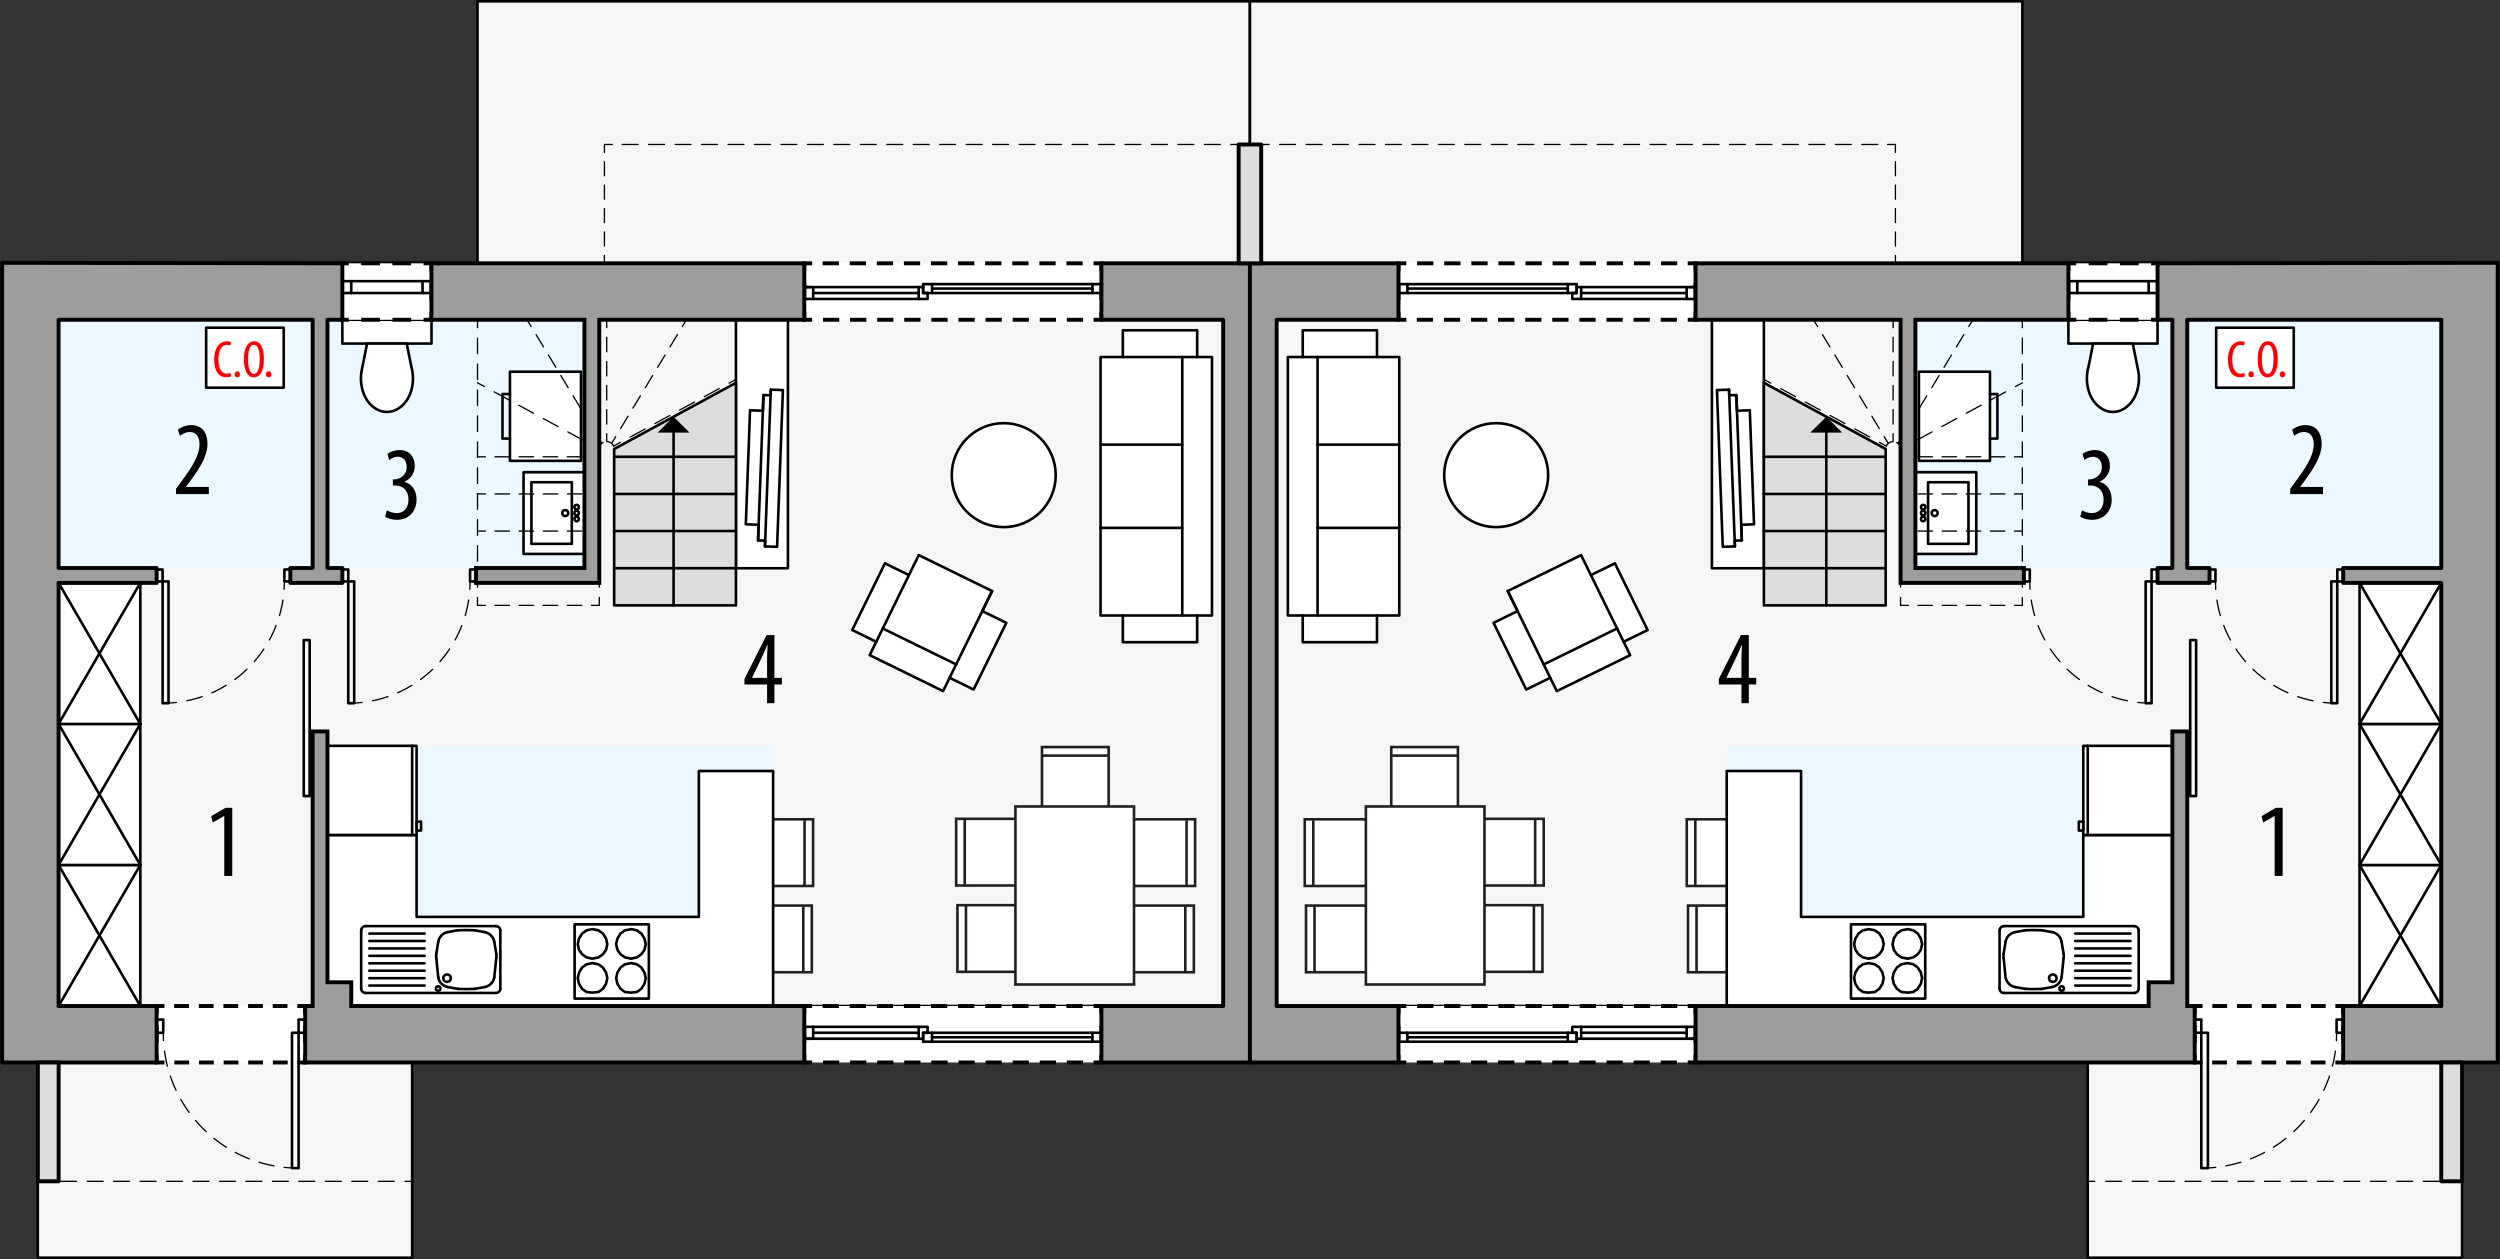 <?xml version="1.0" encoding="UTF-8"?><svg id="a" xmlns="http://www.w3.org/2000/svg" viewBox="0 0 477.07 240.25"><rect x="0" y="0" width="477.07" height="240.25" fill="#333333" stroke="none"/><polygon points=".41 50.15 91.12 50.15 91.12 .25 238.52 .25 238.52 61.02 233.42 61.02 233.42 191.98 78.65 191.98 78.65 240 7.21 240 7.21 202.75 .41 202.75 .41 50.15" style="fill:#f6f6f6; stroke:#000; stroke-linecap:round; stroke-linejoin:round; stroke-width:.5px;"/><line x1="8.07" y1="225.43" x2="9.57" y2="225.43" style="fill:none; stroke:#000; stroke-linecap:round; stroke-linejoin:round; stroke-width:.25px;"/><line x1="11.59" y1="225.43" x2="76.27" y2="225.43" style="fill:none; stroke:#000; stroke-dasharray:3.03 2.02; stroke-linecap:round; stroke-linejoin:round; stroke-width:.25px;"/><line x1="77.28" y1="225.43" x2="78.78" y2="225.43" style="fill:none; stroke:#000; stroke-linecap:round; stroke-linejoin:round; stroke-width:.25px;"/><line x1="236.37" y1="27.57" x2="234.87" y2="27.57" style="fill:none; stroke:#000; stroke-linecap:round; stroke-linejoin:round; stroke-width:.25px;"/><line x1="232.86" y1="27.57" x2="117.85" y2="27.57" style="fill:none; stroke:#000; stroke-dasharray:3.03 2.02; stroke-linecap:round; stroke-linejoin:round; stroke-width:.25px;"/><polyline points="116.84 27.57 115.34 27.57 115.34 29.07" style="fill:none; stroke:#000; stroke-linecap:round; stroke-linejoin:round; stroke-width:.25px;"/><line x1="115.34" y1="30.86" x2="115.34" y2="47.86" style="fill:none; stroke:#000; stroke-dasharray:2.68 1.79; stroke-linecap:round; stroke-linejoin:round; stroke-width:.25px;"/><line x1="115.34" y1="48.75" x2="115.34" y2="50.25" style="fill:none; stroke:#000; stroke-linecap:round; stroke-linejoin:round; stroke-width:.25px;"/><rect x="11.18" y="61.02" width="100.35" height="47.37" transform="translate(122.71 169.42) rotate(-180)" style="fill:#ebf8ff;"/><rect x="62.9" y="142.33" width="84.63" height="49.65" transform="translate(210.43 334.32) rotate(-180)" style="fill:#ebf8ff;"/><path d="M141.87,183.77v-9.2c0-.97.88-1.76,1.96-1.76h11.09v12.72h-11.09c-1.08,0-1.96-.79-1.96-1.76Z" style="fill:#fff; fill-rule:evenodd; stroke:#231f20; stroke-miterlimit:22.93; stroke-width:.5px;"/><line x1="153.29" y1="185.7" x2="153.29" y2="172.97" style="fill:#fff; stroke:#231f20; stroke-miterlimit:22.93; stroke-width:.5px;"/><path d="M142.11,167.31v-9.2c0-.97.88-1.76,1.96-1.76h11.09v12.72h-11.09c-1.08,0-1.96-.79-1.96-1.76Z" style="fill:#fff; fill-rule:evenodd; stroke:#231f20; stroke-miterlimit:22.93; stroke-width:.5px;"/><line x1="153.53" y1="169.23" x2="153.53" y2="156.51" style="fill:#fff; stroke:#231f20; stroke-miterlimit:22.93; stroke-width:.5px;"/><polygon points="79.5 159.34 79.5 174.97 133.36 174.97 133.36 147.13 147.53 147.13 147.53 191.98 62.49 191.98 62.49 159.34 79.5 159.34" style="fill:#fff; stroke:#000; stroke-linecap:round; stroke-linejoin:round; stroke-width:.5px;"/><rect x="65.33" y="61.02" width="17.01" height="4.54" style="fill:#fff; stroke:#000; stroke-linecap:round; stroke-linejoin:round; stroke-width:.5px;"/><g id="b"><rect x="99.91" y="90.11" width="11.62" height="15.59" style="fill:#fff; stroke:#000; stroke-linecap:round; stroke-linejoin:round; stroke-width:.5px;"/></g><g id="c"><rect x="101.41" y="92.02" width="7.71" height="11.76" style="fill:none; stroke:#000; stroke-linecap:round; stroke-linejoin:round; stroke-width:.5px;"/></g><g id="d"><circle cx="107.86" cy="97.91" r=".57" style="fill:none; stroke:#000; stroke-linecap:round; stroke-linejoin:round; stroke-width:.5px;"/></g><g id="e"><circle cx="110.04" cy="97.91" r=".43" style="fill:none; stroke:#000; stroke-linecap:round; stroke-linejoin:round; stroke-width:.5px;"/></g><g id="f"><circle cx="110.04" cy="99.04" r=".43" style="fill:none; stroke:#000; stroke-linecap:round; stroke-linejoin:round; stroke-width:.5px;"/></g><g id="g"><circle cx="110.04" cy="96.77" r=".43" style="fill:none; stroke:#000; stroke-linecap:round; stroke-linejoin:round; stroke-width:.5px;"/></g><rect x="11.18" y="165.06" width="15.59" height="26.92" transform="translate(37.96 357.05) rotate(-180)" style="fill:#fff; stroke:#000; stroke-linecap:round; stroke-linejoin:round; stroke-width:.5px;"/><g id="h"><line x1="11.18" y1="165.06" x2="26.77" y2="191.98" style="fill:none; stroke:#000; stroke-linecap:round; stroke-linejoin:round; stroke-width:.5px;"/></g><g id="i"><line x1="11.18" y1="191.98" x2="26.77" y2="165.06" style="fill:none; stroke:#000; stroke-linecap:round; stroke-linejoin:round; stroke-width:.5px;"/></g><rect x="11.18" y="138.15" width="15.59" height="26.92" transform="translate(37.96 303.21) rotate(-180)" style="fill:#fff; stroke:#000; stroke-linecap:round; stroke-linejoin:round; stroke-width:.5px;"/><g id="j"><line x1="11.18" y1="138.15" x2="26.77" y2="165.06" style="fill:none; stroke:#000; stroke-linecap:round; stroke-linejoin:round; stroke-width:.5px;"/></g><g id="k"><line x1="11.18" y1="165.06" x2="26.77" y2="138.15" style="fill:none; stroke:#000; stroke-linecap:round; stroke-linejoin:round; stroke-width:.5px;"/></g><rect x="11.18" y="111.23" width="15.59" height="26.92" transform="translate(37.96 249.38) rotate(-180)" style="fill:#fff; stroke:#000; stroke-linecap:round; stroke-linejoin:round; stroke-width:.5px;"/><g id="l"><line x1="11.18" y1="111.23" x2="26.77" y2="138.15" style="fill:none; stroke:#000; stroke-linecap:round; stroke-linejoin:round; stroke-width:.5px;"/></g><g id="m"><line x1="11.18" y1="138.15" x2="26.77" y2="111.23" style="fill:none; stroke:#000; stroke-linecap:round; stroke-linejoin:round; stroke-width:.5px;"/></g><rect x="39.34" y="62.53" width="14.8" height="11.45" style="fill:#fff; stroke:#000; stroke-linecap:round; stroke-linejoin:round; stroke-width:.5px;"/><circle cx="83.61" cy="188.64" r=".43" style="fill:none; stroke:#000; stroke-linecap:round; stroke-linejoin:round; stroke-width:.5px;"/><line x1="94.63" y1="189.49" x2="69.77" y2="189.49" style="fill:none; stroke:#000; stroke-linecap:round; stroke-linejoin:round; stroke-width:.5px;"/><line x1="94.63" y1="176.73" x2="69.77" y2="176.73" style="fill:none; stroke:#000; stroke-linecap:round; stroke-linejoin:round; stroke-width:.5px;"/><line x1="94.32" y1="186.5" x2="94.71" y2="182.78" style="fill:none; stroke:#000; stroke-linecap:round; stroke-linejoin:round; stroke-width:.5px;"/><line x1="94.71" y1="182.03" x2="94.32" y2="179.72" style="fill:none; stroke:#000; stroke-linecap:round; stroke-linejoin:round; stroke-width:.5px;"/><line x1="92.49" y1="177.87" x2="90.57" y2="177.52" style="fill:none; stroke:#000; stroke-linecap:round; stroke-linejoin:round; stroke-width:.5px;"/><line x1="87.38" y1="177.52" x2="85.46" y2="177.87" style="fill:none; stroke:#000; stroke-linecap:round; stroke-linejoin:round; stroke-width:.5px;"/><line x1="83.63" y1="179.72" x2="83.25" y2="182.03" style="fill:none; stroke:#000; stroke-linecap:round; stroke-linejoin:round; stroke-width:.5px;"/><line x1="83.25" y1="182.78" x2="83.63" y2="186.5" style="fill:none; stroke:#000; stroke-linecap:round; stroke-linejoin:round; stroke-width:.5px;"/><line x1="85.46" y1="188.36" x2="87.38" y2="188.71" style="fill:none; stroke:#000; stroke-linecap:round; stroke-linejoin:round; stroke-width:.5px;"/><line x1="90.57" y1="188.71" x2="92.49" y2="188.36" style="fill:none; stroke:#000; stroke-linecap:round; stroke-linejoin:round; stroke-width:.5px;"/><path d="M85.46,188.36c-.94-.17-1.67-.91-1.83-1.86" style="fill:none; stroke:#000; stroke-linecap:round; stroke-linejoin:round; stroke-width:.5px;"/><path d="M94.32,186.5c-.16.94-.89,1.69-1.83,1.86" style="fill:none; stroke:#000; stroke-linecap:round; stroke-linejoin:round; stroke-width:.5px;"/><path d="M92.49,177.87c.94.17,1.67.91,1.83,1.86" style="fill:none; stroke:#000; stroke-linecap:round; stroke-linejoin:round; stroke-width:.5px;"/><path d="M83.63,179.72c.16-.94.89-1.69,1.83-1.86" style="fill:none; stroke:#000; stroke-linecap:round; stroke-linejoin:round; stroke-width:.5px;"/><path d="M83.25,182.78c-.04-.25-.04-.5,0-.75" style="fill:none; stroke:#000; stroke-linecap:round; stroke-linejoin:round; stroke-width:.5px;"/><path d="M90.57,188.71c-1.06.05-2.12.05-3.18,0" style="fill:none; stroke:#000; stroke-linecap:round; stroke-linejoin:round; stroke-width:.5px;"/><path d="M94.71,182.03c.04.25.04.5,0,.75" style="fill:none; stroke:#000; stroke-linecap:round; stroke-linejoin:round; stroke-width:.5px;"/><path d="M87.38,177.52c1.06-.05,2.12-.05,3.18,0" style="fill:none; stroke:#000; stroke-linecap:round; stroke-linejoin:round; stroke-width:.5px;"/><circle cx="85.31" cy="186.66" r=".71" style="fill:none; stroke:#000; stroke-linecap:round; stroke-linejoin:round; stroke-width:.5px;"/><path d="M69.77,189.49c-.47,0-.85-.38-.85-.85" style="fill:none; stroke:#000; stroke-linecap:round; stroke-linejoin:round; stroke-width:.5px;"/><path d="M95.48,188.64c0,.47-.38.85-.85.85" style="fill:none; stroke:#000; stroke-linecap:round; stroke-linejoin:round; stroke-width:.5px;"/><path d="M68.92,177.58c0-.47.38-.85.85-.85" style="fill:none; stroke:#000; stroke-linecap:round; stroke-linejoin:round; stroke-width:.5px;"/><path d="M94.63,176.73c.47,0,.85.38.85.85" style="fill:none; stroke:#000; stroke-linecap:round; stroke-linejoin:round; stroke-width:.5px;"/><line x1="95.48" y1="188.64" x2="95.48" y2="177.58" style="fill:none; stroke:#000; stroke-linecap:round; stroke-linejoin:round; stroke-width:.5px;"/><line x1="70.48" y1="182.4" x2="81.03" y2="182.4" style="fill:none; stroke:#000; stroke-linecap:round; stroke-linejoin:round; stroke-width:.5px;"/><line x1="70.48" y1="180.99" x2="81.03" y2="180.99" style="fill:none; stroke:#000; stroke-linecap:round; stroke-linejoin:round; stroke-width:.5px;"/><line x1="70.48" y1="179.57" x2="81.03" y2="179.57" style="fill:none; stroke:#000; stroke-linecap:round; stroke-linejoin:round; stroke-width:.5px;"/><line x1="70.48" y1="178.15" x2="81.03" y2="178.15" style="fill:none; stroke:#000; stroke-linecap:round; stroke-linejoin:round; stroke-width:.5px;"/><line x1="70.48" y1="185.24" x2="81.03" y2="185.24" style="fill:none; stroke:#000; stroke-linecap:round; stroke-linejoin:round; stroke-width:.5px;"/><line x1="70.48" y1="186.66" x2="81.03" y2="186.66" style="fill:none; stroke:#000; stroke-linecap:round; stroke-linejoin:round; stroke-width:.5px;"/><line x1="70.48" y1="188.07" x2="81.03" y2="188.07" style="fill:none; stroke:#000; stroke-linecap:round; stroke-linejoin:round; stroke-width:.5px;"/><line x1="70.48" y1="183.82" x2="81.03" y2="183.82" style="fill:none; stroke:#000; stroke-linecap:round; stroke-linejoin:round; stroke-width:.5px;"/><line x1="68.92" y1="188.64" x2="68.92" y2="177.58" style="fill:none; stroke:#000; stroke-linecap:round; stroke-linejoin:round; stroke-width:.5px;"/><path d="M78.56,70.3l-.95-4.74h-7.56s-.95,4.74-.95,4.74c-.34,1.42-.29,2.89.12,4.29.21.7.53,1.37.96,1.97.44.62,1,1.13,1.66,1.51,1.24.72,2.76.72,4,0,.65-.38,1.22-.89,1.66-1.51.43-.6.75-1.26.96-1.97.41-1.39.45-2.87.12-4.29" style="fill:#fff; stroke:#000; stroke-linecap:round; stroke-linejoin:round; stroke-width:.5px;"/><g id="n"><rect x="97.31" y="70.93" width="13.56" height="17.01" style="fill:#fff; stroke:#000; stroke-linecap:round; stroke-linejoin:round; stroke-width:.5px;"/></g><g id="o"><polyline points="97.31 83.69 95.89 83.69 95.89 75.19 97.31 75.19" style="fill:none; stroke:#000; stroke-linecap:round; stroke-linejoin:round; stroke-width:.5px;"/></g><rect x="62.49" y="142.33" width="17.01" height="17.01" style="fill:#fff; stroke:#000; stroke-linecap:round; stroke-linejoin:round; stroke-width:.5px;"/><line x1="78.65" y1="159.34" x2="78.65" y2="142.33" style="fill:none; stroke:#000; stroke-linecap:round; stroke-linejoin:round; stroke-width:.5px;"/><rect x="79.5" y="156.79" width=".85" height="1.7" style="fill:none; stroke:#000; stroke-linecap:round; stroke-linejoin:round; stroke-width:.5px;"/><polyline points="175.32 105.93 173.45 109.75 168.87 107.5 162.63 120.23 167.21 122.47 165.96 125.02 179.96 131.88 181.21 129.34 185.79 131.58 192.03 118.86 187.45 116.61 189.32 112.79 175.32 105.93" style="fill:#fff; stroke:#000; stroke-linecap:round; stroke-linejoin:round; stroke-width:.5px;"/><rect x="109.65" y="176.39" width="14.17" height="14.17" style="fill:none; stroke:#000; stroke-linecap:round; stroke-linejoin:round; stroke-width:.5px;"/><polygon points="120.46 177.3 121.54 177.54 122.38 178.14 122.98 179.1 123.22 180.18 122.98 181.26 122.38 182.1 121.54 182.7 120.46 182.94 119.26 182.7 118.42 182.1 117.82 181.26 117.58 180.18 117.82 179.1 118.42 178.14 119.26 177.54 120.46 177.3" style="fill:none; stroke:#000; stroke-linecap:round; stroke-linejoin:round; stroke-width:.5px;"/><polygon points="120.46 183.78 121.54 184.02 122.38 184.62 122.98 185.58 123.22 186.66 122.98 187.74 122.38 188.7 121.54 189.3 120.46 189.42 119.26 189.3 118.42 188.7 117.82 187.74 117.58 186.66 117.82 185.58 118.42 184.62 119.26 184.02 120.46 183.78" style="fill:none; stroke:#000; stroke-linecap:round; stroke-linejoin:round; stroke-width:.5px;"/><polygon points="113.01 177.3 111.93 177.54 111.09 178.14 110.49 179.1 110.25 180.18 110.49 181.26 111.09 182.1 111.93 182.7 113.01 182.94 114.21 182.7 115.05 182.1 115.65 181.26 115.89 180.18 115.65 179.1 115.05 178.14 114.21 177.54 113.01 177.3" style="fill:none; stroke:#000; stroke-linecap:round; stroke-linejoin:round; stroke-width:.5px;"/><polygon points="113.01 183.78 111.93 184.02 111.09 184.62 110.49 185.58 110.25 186.66 110.49 187.74 111.09 188.7 111.93 189.3 113.01 189.42 114.21 189.3 115.05 188.7 115.65 187.74 115.89 186.66 115.65 185.58 115.05 184.62 114.21 184.02 113.01 183.78" style="fill:none; stroke:#000; stroke-linecap:round; stroke-linejoin:round; stroke-width:.5px;"/><line x1="189.32" y1="112.79" x2="182.46" y2="126.79" style="fill:none; stroke:#000; stroke-linecap:round; stroke-linejoin:round; stroke-width:.5px;"/><polyline points="167.21 122.47 168.46 119.93 182.46 126.79 181.21 129.34" style="fill:none; stroke:#000; stroke-linecap:round; stroke-linejoin:round; stroke-width:.5px;"/><line x1="173.45" y1="109.75" x2="168.46" y2="119.93" style="fill:none; stroke:#000; stroke-linecap:round; stroke-linejoin:round; stroke-width:.5px;"/><path d="M200.6,155.61h9.2c.97,0,1.76-.88,1.76-1.96v-11.09s-12.72,0-12.72,0v11.09c0,1.08.79,1.96,1.76,1.96Z" style="fill:#fff; fill-rule:evenodd; stroke:#231f20; stroke-miterlimit:22.93; stroke-width:.5px;"/><line x1="198.67" y1="144.19" x2="211.4" y2="144.19" style="fill:#fff; stroke:#231f20; stroke-miterlimit:22.93; stroke-width:.5px;"/><path d="M214.77,183.77v-9.2c0-.97.88-1.76,1.96-1.76h11.09v12.72h-11.09c-1.08,0-1.96-.79-1.96-1.76Z" style="fill:#fff; fill-rule:evenodd; stroke:#231f20; stroke-miterlimit:22.93; stroke-width:.5px;"/><line x1="226.19" y1="185.7" x2="226.19" y2="172.97" style="fill:#fff; stroke:#231f20; stroke-miterlimit:22.93; stroke-width:.5px;"/><path d="M195.75,183.69v-9.2c0-.97-.88-1.76-1.96-1.76h-11.09s0,12.72,0,12.72h11.09c1.08,0,1.96-.79,1.96-1.76Z" style="fill:#fff; fill-rule:evenodd; stroke:#231f20; stroke-miterlimit:22.93; stroke-width:.5px;"/><line x1="184.33" y1="185.61" x2="184.33" y2="172.89" style="fill:#fff; stroke:#231f20; stroke-miterlimit:22.93; stroke-width:.5px;"/><path d="M215.01,167.31v-9.2c0-.97.88-1.76,1.96-1.76h11.09v12.72h-11.09c-1.08,0-1.96-.79-1.96-1.76Z" style="fill:#fff; fill-rule:evenodd; stroke:#231f20; stroke-miterlimit:22.93; stroke-width:.5px;"/><line x1="226.43" y1="169.23" x2="226.43" y2="156.51" style="fill:#fff; stroke:#231f20; stroke-miterlimit:22.93; stroke-width:.5px;"/><path d="M195.51,167.22v-9.2c0-.97-.88-1.76-1.96-1.76h-11.09s0,12.72,0,12.72h11.09c1.08,0,1.96-.79,1.96-1.76Z" style="fill:#fff; fill-rule:evenodd; stroke:#231f20; stroke-miterlimit:22.93; stroke-width:.5px;"/><line x1="184.09" y1="169.15" x2="184.09" y2="156.42" style="fill:#fff; stroke:#231f20; stroke-miterlimit:22.93; stroke-width:.5px;"/><rect x="193.77" y="153.9" width="22.63" height="33.97" style="fill:#fff; stroke:#231f20; stroke-miterlimit:22.93; stroke-width:.5px;"/><circle cx="191.54" cy="90.67" r="9.92" style="fill:#fff; stroke:#000; stroke-linecap:round; stroke-linejoin:round; stroke-width:.5px;"/><rect x="140.44" y="61.02" width="9.92" height="47.41" style="fill:#fff; stroke:#000; stroke-linecap:round; stroke-linejoin:round; stroke-width:.5px;"/><g id="p"><polygon points="144.66 103.13 146.02 103.18 145.98 104.27 148.29 104.35 149.4 74.44 147.09 74.36 147.05 75.44 145.69 75.39 145.58 78.38 143.13 78.29 142.32 100.05 144.77 100.14 144.66 103.13" style="fill:#fff; stroke:#000; stroke-linecap:round; stroke-linejoin:round; stroke-width:.5px;"/></g><g id="q"><line x1="144.66" y1="103.13" x2="145.69" y2="75.39" style="fill:none; stroke:#000; stroke-linecap:round; stroke-linejoin:round; stroke-width:.5px;"/></g><g id="r"><line x1="145.98" y1="104.27" x2="147.09" y2="74.36" style="fill:none; stroke:#000; stroke-linecap:round; stroke-linejoin:round; stroke-width:.5px;"/></g><polyline points="210.02 68.13 214.27 68.13 214.27 63.03 228.45 63.03 228.45 68.13 231.28 68.13 231.28 117.45 228.45 117.45 228.45 122.55 214.27 122.55 214.27 117.45 210.02 117.45 210.02 68.13" style="fill:#fff; stroke:#000; stroke-linecap:round; stroke-linejoin:round; stroke-width:.5px;"/><polyline points="228.45 68.13 225.61 68.13 225.61 117.45 228.45 117.45" style="fill:none; stroke:#000; stroke-linecap:round; stroke-linejoin:round; stroke-width:.5px;"/><line x1="214.27" y1="68.13" x2="225.61" y2="68.13" style="fill:none; stroke:#000; stroke-linecap:round; stroke-linejoin:round; stroke-width:.5px;"/><line x1="225.61" y1="117.45" x2="214.27" y2="117.45" style="fill:none; stroke:#000; stroke-linecap:round; stroke-linejoin:round; stroke-width:.5px;"/><line x1="210.02" y1="84.85" x2="225.61" y2="84.85" style="fill:none; stroke:#000; stroke-linecap:round; stroke-linejoin:round; stroke-width:.5px;"/><line x1="210.02" y1="100.73" x2="225.61" y2="100.73" style="fill:none; stroke:#000; stroke-linecap:round; stroke-linejoin:round; stroke-width:.5px;"/><rect x="153.48" y="50.25" width="56.69" height="10.77" style="fill:#fff;"/><polyline points="153.48 59.52 153.48 61.02 154.98 61.02" style="fill:none; stroke:#000; stroke-miterlimit:10; stroke-width:.75px;"/><line x1="157.05" y1="61.02" x2="207.64" y2="61.02" style="fill:none; stroke:#000; stroke-dasharray:3.1 2.07; stroke-miterlimit:10; stroke-width:.75px;"/><polyline points="208.68 61.02 210.18 61.02 210.18 59.52" style="fill:none; stroke:#000; stroke-miterlimit:10; stroke-width:.75px;"/><line x1="210.18" y1="57.3" x2="210.18" y2="52.86" style="fill:none; stroke:#000; stroke-dasharray:3.33 2.22; stroke-miterlimit:10; stroke-width:.75px;"/><polyline points="210.18 51.75 210.18 50.25 208.68 50.25" style="fill:none; stroke:#000; stroke-miterlimit:10; stroke-width:.75px;"/><line x1="206.61" y1="50.25" x2="156.02" y2="50.25" style="fill:none; stroke:#000; stroke-dasharray:3.1 2.07; stroke-miterlimit:10; stroke-width:.75px;"/><polyline points="154.98 50.25 153.48 50.25 153.48 51.75" style="fill:none; stroke:#000; stroke-miterlimit:10; stroke-width:.75px;"/><line x1="153.48" y1="53.97" x2="153.48" y2="58.41" style="fill:none; stroke:#000; stroke-dasharray:3.33 2.22; stroke-miterlimit:10; stroke-width:.75px;"/><rect x="153.48" y="191.98" width="56.69" height="10.77" style="fill:#fff;"/><polyline points="153.48 201.25 153.48 202.75 154.98 202.75" style="fill:none; stroke:#000; stroke-miterlimit:10; stroke-width:.75px;"/><line x1="157.05" y1="202.75" x2="207.64" y2="202.75" style="fill:none; stroke:#000; stroke-dasharray:3.1 2.07; stroke-miterlimit:10; stroke-width:.75px;"/><polyline points="208.68 202.75 210.18 202.75 210.18 201.25" style="fill:none; stroke:#000; stroke-miterlimit:10; stroke-width:.75px;"/><line x1="210.18" y1="199.03" x2="210.18" y2="194.59" style="fill:none; stroke:#000; stroke-dasharray:3.33 2.22; stroke-miterlimit:10; stroke-width:.75px;"/><polyline points="210.18 193.48 210.18 191.98 208.68 191.98" style="fill:none; stroke:#000; stroke-miterlimit:10; stroke-width:.75px;"/><line x1="206.61" y1="191.98" x2="156.02" y2="191.98" style="fill:none; stroke:#000; stroke-dasharray:3.1 2.07; stroke-miterlimit:10; stroke-width:.75px;"/><polyline points="154.98 191.98 153.48 191.98 153.48 193.48" style="fill:none; stroke:#000; stroke-miterlimit:10; stroke-width:.75px;"/><line x1="153.48" y1="195.7" x2="153.48" y2="200.14" style="fill:none; stroke:#000; stroke-dasharray:3.33 2.22; stroke-miterlimit:10; stroke-width:.75px;"/><rect x="65.06" y="50.25" width="17.27" height="10.77" style="fill:#fff;"/><polyline points="65.06 59.52 65.06 61.02 66.56 61.02" style="fill:none; stroke:#000; stroke-miterlimit:10; stroke-width:.75px;"/><line x1="68.94" y1="61.02" x2="79.64" y2="61.02" style="fill:none; stroke:#000; stroke-dasharray:3.57 2.38; stroke-miterlimit:10; stroke-width:.75px;"/><polyline points="80.83 61.02 82.33 61.02 82.33 59.52" style="fill:none; stroke:#000; stroke-miterlimit:10; stroke-width:.75px;"/><line x1="82.33" y1="57.3" x2="82.33" y2="52.86" style="fill:none; stroke:#000; stroke-dasharray:3.33 2.22; stroke-miterlimit:10; stroke-width:.75px;"/><polyline points="82.33 51.75 82.33 50.25 80.83 50.25" style="fill:none; stroke:#000; stroke-miterlimit:10; stroke-width:.75px;"/><line x1="78.45" y1="50.25" x2="67.75" y2="50.25" style="fill:none; stroke:#000; stroke-dasharray:3.57 2.38; stroke-miterlimit:10; stroke-width:.75px;"/><polyline points="66.56 50.25 65.06 50.25 65.06 51.75" style="fill:none; stroke:#000; stroke-miterlimit:10; stroke-width:.75px;"/><line x1="65.06" y1="53.97" x2="65.06" y2="58.41" style="fill:none; stroke:#000; stroke-dasharray:3.33 2.22; stroke-miterlimit:10; stroke-width:.75px;"/><rect x="29.89" y="191.98" width="28.35" height="10.77" style="fill:#fff;"/><polyline points="29.89 201.25 29.89 202.75 31.39 202.75" style="fill:none; stroke:#000; stroke-miterlimit:10; stroke-width:.75px;"/><line x1="33.27" y1="202.75" x2="55.8" y2="202.75" style="fill:none; stroke:#000; stroke-dasharray:2.82 1.88; stroke-miterlimit:10; stroke-width:.75px;"/><polyline points="56.74 202.75 58.24 202.75 58.24 201.25" style="fill:none; stroke:#000; stroke-miterlimit:10; stroke-width:.75px;"/><line x1="58.24" y1="199.03" x2="58.24" y2="194.59" style="fill:none; stroke:#000; stroke-dasharray:3.33 2.22; stroke-miterlimit:10; stroke-width:.75px;"/><polyline points="58.24 193.48 58.24 191.98 56.74 191.98" style="fill:none; stroke:#000; stroke-miterlimit:10; stroke-width:.75px;"/><line x1="54.86" y1="191.98" x2="32.33" y2="191.98" style="fill:none; stroke:#000; stroke-dasharray:2.82 1.88; stroke-miterlimit:10; stroke-width:.75px;"/><polyline points="31.39 191.98 29.89 191.98 29.89 193.48" style="fill:none; stroke:#000; stroke-miterlimit:10; stroke-width:.75px;"/><line x1="29.89" y1="195.7" x2="29.89" y2="200.14" style="fill:none; stroke:#000; stroke-dasharray:3.33 2.22; stroke-miterlimit:10; stroke-width:.75px;"/><polygon points="140.44 115.52 117.2 115.52 117.2 85.68 140.44 73.05 140.44 115.52" style="fill:#ddd; stroke:#000; stroke-linecap:round; stroke-linejoin:round; stroke-width:.5px;"/><line x1="128.54" y1="82.15" x2="128.54" y2="115.52" style="fill:none; stroke:#000; stroke-linecap:round; stroke-linejoin:round; stroke-width:.5px;"/><polygon points="131.58 82.55 125.5 82.55 128.54 79.52 131.58 82.55"/><line x1="140.44" y1="94.26" x2="117.2" y2="94.26" style="fill:none; stroke:#000; stroke-linecap:round; stroke-linejoin:round; stroke-width:.5px;"/><line x1="140.44" y1="87.17" x2="117.2" y2="87.17" style="fill:none; stroke:#000; stroke-linecap:round; stroke-linejoin:round; stroke-width:.5px;"/><line x1="140.44" y1="101.34" x2="117.2" y2="101.34" style="fill:none; stroke:#000; stroke-linecap:round; stroke-linejoin:round; stroke-width:.5px;"/><line x1="140.44" y1="108.43" x2="117.2" y2="108.43" style="fill:none; stroke:#000; stroke-linecap:round; stroke-linejoin:round; stroke-width:.5px;"/><line x1="114.36" y1="85.68" x2="114.36" y2="87.18" style="fill:none; stroke:#000; stroke-linecap:round; stroke-linejoin:round; stroke-width:.25px;"/><line x1="114.36" y1="89.17" x2="114.36" y2="113.02" style="fill:none; stroke:#000; stroke-dasharray:2.98 1.99; stroke-linecap:round; stroke-linejoin:round; stroke-width:.25px;"/><line x1="114.36" y1="114.02" x2="114.36" y2="115.52" style="fill:none; stroke:#000; stroke-linecap:round; stroke-linejoin:round; stroke-width:.25px;"/><path d="M114.36,85.68c0-.53.29-.99.72-1.24" style="fill:none; stroke:#000; stroke-linecap:round; stroke-linejoin:round; stroke-width:.25px;"/><path d="M115.94,84.27c.51.06.95.38,1.15.86" style="fill:none; stroke:#000; stroke-linecap:round; stroke-linejoin:round; stroke-width:.25px;"/><line x1="115.78" y1="84.27" x2="115.78" y2="82.77" style="fill:none; stroke:#000; stroke-linecap:round; stroke-linejoin:round; stroke-width:.25px;"/><line x1="115.78" y1="80.93" x2="115.78" y2="63.44" style="fill:none; stroke:#000; stroke-dasharray:2.76 1.84; stroke-linecap:round; stroke-linejoin:round; stroke-width:.25px;"/><line x1="115.78" y1="62.52" x2="115.78" y2="61.02" style="fill:none; stroke:#000; stroke-linecap:round; stroke-linejoin:round; stroke-width:.25px;"/><line x1="91.12" y1="87.17" x2="92.62" y2="87.17" style="fill:none; stroke:#000; stroke-linecap:round; stroke-linejoin:round; stroke-width:.25px;"/><line x1="94.46" y1="87.17" x2="111.94" y2="87.17" style="fill:none; stroke:#000; stroke-dasharray:2.76 1.84; stroke-linecap:round; stroke-linejoin:round; stroke-width:.25px;"/><line x1="112.86" y1="87.17" x2="114.36" y2="87.17" style="fill:none; stroke:#000; stroke-linecap:round; stroke-linejoin:round; stroke-width:.25px;"/><line x1="91.12" y1="73.05" x2="92.44" y2="73.76" style="fill:none; stroke:#000; stroke-linecap:round; stroke-linejoin:round; stroke-width:.25px;"/><line x1="94.31" y1="74.78" x2="112.11" y2="84.46" style="fill:none; stroke:#000; stroke-dasharray:3.2 2.13; stroke-linecap:round; stroke-linejoin:round; stroke-width:.25px;"/><line x1="113.05" y1="84.97" x2="114.36" y2="85.68" style="fill:none; stroke:#000; stroke-linecap:round; stroke-linejoin:round; stroke-width:.25px;"/><line x1="114.85" y1="84.61" x2="114.08" y2="83.33" style="fill:none; stroke:#000; stroke-linecap:round; stroke-linejoin:round; stroke-width:.25px;"/><line x1="113.13" y1="81.77" x2="101.83" y2="63.08" style="fill:none; stroke:#000; stroke-dasharray:2.73 1.82; stroke-linecap:round; stroke-linejoin:round; stroke-width:.25px;"/><line x1="101.35" y1="62.3" x2="100.58" y2="61.02" style="fill:none; stroke:#000; stroke-linecap:round; stroke-linejoin:round; stroke-width:.25px;"/><line x1="116.71" y1="84.61" x2="117.49" y2="83.33" style="fill:none; stroke:#000; stroke-linecap:round; stroke-linejoin:round; stroke-width:.25px;"/><line x1="118.43" y1="81.77" x2="129.74" y2="63.08" style="fill:none; stroke:#000; stroke-dasharray:2.73 1.82; stroke-linecap:round; stroke-linejoin:round; stroke-width:.25px;"/><line x1="130.21" y1="62.3" x2="130.99" y2="61.02" style="fill:none; stroke:#000; stroke-linecap:round; stroke-linejoin:round; stroke-width:.25px;"/><line x1="91.12" y1="94.26" x2="92.62" y2="94.26" style="fill:none; stroke:#000; stroke-linecap:round; stroke-linejoin:round; stroke-width:.25px;"/><line x1="94.46" y1="94.26" x2="111.94" y2="94.26" style="fill:none; stroke:#000; stroke-dasharray:2.76 1.84; stroke-linecap:round; stroke-linejoin:round; stroke-width:.25px;"/><line x1="112.86" y1="94.26" x2="114.36" y2="94.26" style="fill:none; stroke:#000; stroke-linecap:round; stroke-linejoin:round; stroke-width:.25px;"/><line x1="91.12" y1="101.34" x2="92.62" y2="101.34" style="fill:none; stroke:#000; stroke-linecap:round; stroke-linejoin:round; stroke-width:.25px;"/><line x1="94.46" y1="101.34" x2="111.94" y2="101.34" style="fill:none; stroke:#000; stroke-dasharray:2.76 1.84; stroke-linecap:round; stroke-linejoin:round; stroke-width:.25px;"/><line x1="112.86" y1="101.34" x2="114.36" y2="101.34" style="fill:none; stroke:#000; stroke-linecap:round; stroke-linejoin:round; stroke-width:.25px;"/><line x1="91.12" y1="108.43" x2="92.62" y2="108.43" style="fill:none; stroke:#000; stroke-linecap:round; stroke-linejoin:round; stroke-width:.25px;"/><line x1="94.46" y1="108.43" x2="111.94" y2="108.43" style="fill:none; stroke:#000; stroke-dasharray:2.76 1.84; stroke-linecap:round; stroke-linejoin:round; stroke-width:.25px;"/><line x1="112.86" y1="108.43" x2="114.36" y2="108.43" style="fill:none; stroke:#000; stroke-linecap:round; stroke-linejoin:round; stroke-width:.25px;"/><line x1="91.12" y1="108.43" x2="92.62" y2="108.43" style="fill:none; stroke:#000; stroke-linecap:round; stroke-linejoin:round; stroke-width:.25px;"/><line x1="94.46" y1="108.43" x2="111.94" y2="108.43" style="fill:none; stroke:#000; stroke-dasharray:2.76 1.84; stroke-linecap:round; stroke-linejoin:round; stroke-width:.25px;"/><line x1="112.86" y1="108.43" x2="114.36" y2="108.43" style="fill:none; stroke:#000; stroke-linecap:round; stroke-linejoin:round; stroke-width:.25px;"/><line x1="114.36" y1="115.52" x2="112.86" y2="115.52" style="fill:none; stroke:#000; stroke-linecap:round; stroke-linejoin:round; stroke-width:.25px;"/><line x1="111.02" y1="115.52" x2="93.54" y2="115.52" style="fill:none; stroke:#000; stroke-dasharray:2.76 1.84; stroke-linecap:round; stroke-linejoin:round; stroke-width:.25px;"/><line x1="92.62" y1="115.52" x2="91.12" y2="115.52" style="fill:none; stroke:#000; stroke-linecap:round; stroke-linejoin:round; stroke-width:.25px;"/><line x1="91.12" y1="115.52" x2="91.12" y2="114.02" style="fill:none; stroke:#000; stroke-linecap:round; stroke-linejoin:round; stroke-width:.25px;"/><line x1="91.12" y1="112.04" x2="91.12" y2="63.51" style="fill:none; stroke:#000; stroke-dasharray:2.97 1.98; stroke-linecap:round; stroke-linejoin:round; stroke-width:.25px;"/><line x1="91.12" y1="62.52" x2="91.12" y2="61.02" style="fill:none; stroke:#000; stroke-linecap:round; stroke-linejoin:round; stroke-width:.25px;"/><line x1="140.44" y1="61.02" x2="140.44" y2="62.52" style="fill:none; stroke:#000; stroke-linecap:round; stroke-linejoin:round; stroke-width:.25px;"/><line x1="140.44" y1="64.92" x2="140.44" y2="69.7" style="fill:none; stroke:#000; stroke-dasharray:3.59 2.39; stroke-linecap:round; stroke-linejoin:round; stroke-width:.25px;"/><polyline points="140.44 70.9 140.44 72.4 139.13 73.12" style="fill:none; stroke:#000; stroke-linecap:round; stroke-linejoin:round; stroke-width:.25px;"/><line x1="137.24" y1="74.15" x2="119.35" y2="83.9" style="fill:none; stroke:#000; stroke-dasharray:3.22 2.15; stroke-linecap:round; stroke-linejoin:round; stroke-width:.25px;"/><line x1="118.4" y1="84.41" x2="117.09" y2="85.13" style="fill:none; stroke:#000; stroke-linecap:round; stroke-linejoin:round; stroke-width:.25px;"/><polygon points="210.18 198.22 210.18 197.08 209.33 197.08 208.47 197.08 208.47 198.79 210.18 198.79 210.18 198.22" style="fill:none; stroke:#000; stroke-linecap:round; stroke-linejoin:round; stroke-width:.5px;"/><line x1="153.48" y1="198.22" x2="154.62" y2="198.22" style="fill:none; stroke:#000; stroke-linecap:round; stroke-linejoin:round; stroke-width:.5px;"/><line x1="175.31" y1="198.22" x2="176.16" y2="198.22" style="fill:none; stroke:#000; stroke-linecap:round; stroke-linejoin:round; stroke-width:.5px;"/><polyline points="177.01 197.08 177.01 195.95 175.31 195.95 175.31 198.22" style="fill:none; stroke:#000; stroke-linecap:round; stroke-linejoin:round; stroke-width:.5px;"/><polyline points="153.48 198.22 155.18 198.22 155.18 195.95 153.48 195.95 153.48 198.22" style="fill:none; stroke:#000; stroke-linecap:round; stroke-linejoin:round; stroke-width:.5px;"/><line x1="155.18" y1="195.95" x2="175.31" y2="195.95" style="fill:none; stroke:#000; stroke-linecap:round; stroke-linejoin:round; stroke-width:.5px;"/><line x1="175.31" y1="198.22" x2="155.18" y2="198.22" style="fill:none; stroke:#000; stroke-linecap:round; stroke-linejoin:round; stroke-width:.5px;"/><line x1="175.31" y1="197.08" x2="155.18" y2="197.08" style="fill:none; stroke:#000; stroke-linecap:round; stroke-linejoin:round; stroke-width:.5px;"/><polyline points="176.16 198.22 176.16 197.08 177.01 197.08" style="fill:none; stroke:#000; stroke-linecap:round; stroke-linejoin:round; stroke-width:.5px;"/><polygon points="176.16 198.22 176.16 197.08 177.01 197.08 177.86 197.08 177.86 198.79 176.16 198.79 176.16 198.22" style="fill:none; stroke:#000; stroke-linecap:round; stroke-linejoin:round; stroke-width:.5px;"/><line x1="208.47" y1="197.08" x2="177.86" y2="197.08" style="fill:none; stroke:#000; stroke-linecap:round; stroke-linejoin:round; stroke-width:.5px;"/><line x1="177.86" y1="198.79" x2="208.47" y2="198.79" style="fill:none; stroke:#000; stroke-linecap:round; stroke-linejoin:round; stroke-width:.5px;"/><line x1="177.86" y1="197.94" x2="208.47" y2="197.94" style="fill:none; stroke:#000; stroke-linecap:round; stroke-linejoin:round; stroke-width:.5px;"/><polygon points="210.18 54.79 210.18 55.92 209.33 55.92 208.47 55.92 208.47 54.22 210.18 54.22 210.18 54.79" style="fill:none; stroke:#000; stroke-linecap:round; stroke-linejoin:round; stroke-width:.5px;"/><line x1="153.48" y1="54.79" x2="154.62" y2="54.79" style="fill:none; stroke:#000; stroke-linecap:round; stroke-linejoin:round; stroke-width:.5px;"/><line x1="175.31" y1="54.79" x2="176.16" y2="54.79" style="fill:none; stroke:#000; stroke-linecap:round; stroke-linejoin:round; stroke-width:.5px;"/><polyline points="177.01 55.92 177.01 57.05 175.31 57.05 175.31 54.79" style="fill:none; stroke:#000; stroke-linecap:round; stroke-linejoin:round; stroke-width:.5px;"/><polyline points="153.48 54.79 155.18 54.79 155.18 57.05 153.48 57.05 153.48 54.79" style="fill:none; stroke:#000; stroke-linecap:round; stroke-linejoin:round; stroke-width:.5px;"/><line x1="155.18" y1="57.05" x2="175.31" y2="57.05" style="fill:none; stroke:#000; stroke-linecap:round; stroke-linejoin:round; stroke-width:.5px;"/><line x1="175.31" y1="54.79" x2="155.18" y2="54.79" style="fill:none; stroke:#000; stroke-linecap:round; stroke-linejoin:round; stroke-width:.5px;"/><line x1="175.31" y1="55.92" x2="155.18" y2="55.92" style="fill:none; stroke:#000; stroke-linecap:round; stroke-linejoin:round; stroke-width:.5px;"/><polyline points="176.16 54.79 176.16 55.92 177.01 55.92" style="fill:none; stroke:#000; stroke-linecap:round; stroke-linejoin:round; stroke-width:.5px;"/><polygon points="176.16 54.79 176.16 55.92 177.01 55.92 177.86 55.92 177.86 54.22 176.16 54.22 176.16 54.79" style="fill:none; stroke:#000; stroke-linecap:round; stroke-linejoin:round; stroke-width:.5px;"/><line x1="208.47" y1="55.92" x2="177.86" y2="55.92" style="fill:none; stroke:#000; stroke-linecap:round; stroke-linejoin:round; stroke-width:.5px;"/><line x1="177.86" y1="54.22" x2="208.47" y2="54.22" style="fill:none; stroke:#000; stroke-linecap:round; stroke-linejoin:round; stroke-width:.5px;"/><line x1="177.86" y1="55.07" x2="208.47" y2="55.07" style="fill:none; stroke:#000; stroke-linecap:round; stroke-linejoin:round; stroke-width:.5px;"/><g id="s"><polyline points="65.33 53.65 65.33 55.92 67.03 55.92 67.03 53.65 65.33 53.65" style="fill:none; stroke:#000; stroke-linecap:round; stroke-linejoin:round; stroke-width:.5px;"/></g><g id="t"><polyline points="80.63 53.65 80.63 55.92 82.33 55.92 82.33 53.65 80.63 53.65" style="fill:none; stroke:#000; stroke-linecap:round; stroke-linejoin:round; stroke-width:.5px;"/></g><g id="u"><line x1="67.03" y1="53.65" x2="80.63" y2="53.65" style="fill:none; stroke:#000; stroke-linecap:round; stroke-linejoin:round; stroke-width:.5px;"/></g><g id="v"><line x1="67.03" y1="55.92" x2="80.63" y2="55.92" style="fill:none; stroke:#000; stroke-linecap:round; stroke-linejoin:round; stroke-width:.5px;"/></g><g id="w"><rect x="57.96" y="122.15" width="1.13" height="29.76" style="fill:none; stroke:#000; stroke-linecap:round; stroke-linejoin:round; stroke-width:.5px;"/></g><g id="x"><rect x="29.89" y="108.68" width="1.13" height="2.27" style="fill:none; stroke:#000; stroke-linecap:round; stroke-linejoin:round; stroke-width:.5px;"/></g><g id="y"><rect x="54.27" y="108.68" width="1.13" height="2.27" style="fill:none; stroke:#000; stroke-linecap:round; stroke-linejoin:round; stroke-width:.5px;"/></g><g id="z"><rect x="31.03" y="110.95" width="1.13" height="23.24" style="fill:none; stroke:#000; stroke-linecap:round; stroke-linejoin:round; stroke-width:.5px;"/></g><g id="aa"><path d="M32.16,134.16c.5-.02,1-.06,1.5-.12" style="fill:none; stroke:#000; stroke-linecap:round; stroke-linejoin:round; stroke-width:.25px;"/><path d="M35.65,133.73c9.86-1.99,17.4-10.19,18.48-20.27" style="fill:none; stroke:#000; stroke-dasharray:3.03 2.02; stroke-linecap:round; stroke-linejoin:round; stroke-width:.25px;"/><path d="M54.22,112.45c.03-.5.05-1,.05-1.5" style="fill:none; stroke:#000; stroke-linecap:round; stroke-linejoin:round; stroke-width:.25px;"/></g><g id="ab"><rect x="65.33" y="108.68" width="1.13" height="2.27" style="fill:none; stroke:#000; stroke-linecap:round; stroke-linejoin:round; stroke-width:.5px;"/></g><g id="ac"><rect x="89.7" y="108.68" width="1.13" height="2.27" style="fill:none; stroke:#000; stroke-linecap:round; stroke-linejoin:round; stroke-width:.5px;"/></g><g id="ad"><rect x="66.46" y="110.95" width="1.13" height="23.24" style="fill:none; stroke:#000; stroke-linecap:round; stroke-linejoin:round; stroke-width:.5px;"/></g><g id="ae"><path d="M67.59,134.16c.5-.02,1-.06,1.5-.12" style="fill:none; stroke:#000; stroke-linecap:round; stroke-linejoin:round; stroke-width:.25px;"/><path d="M71.09,133.73c9.86-1.99,17.4-10.19,18.48-20.27" style="fill:none; stroke:#000; stroke-dasharray:3.03 2.02; stroke-linecap:round; stroke-linejoin:round; stroke-width:.25px;"/><path d="M89.66,112.45c.03-.5.05-1,.05-1.5" style="fill:none; stroke:#000; stroke-linecap:round; stroke-linejoin:round; stroke-width:.25px;"/></g><g id="af"><rect x="56.98" y="194.56" width="1.26" height="2.52" style="fill:none; stroke:#000; stroke-linecap:round; stroke-linejoin:round; stroke-width:.5px;"/></g><g id="ag"><rect x="29.89" y="194.56" width="1.26" height="2.52" style="fill:none; stroke:#000; stroke-linecap:round; stroke-linejoin:round; stroke-width:.5px;"/></g><g id="ah"><rect x="55.72" y="197.08" width="1.26" height="25.83" style="fill:none; stroke:#000; stroke-linecap:round; stroke-linejoin:round; stroke-width:.5px;"/></g><g id="ai"><path d="M55.72,222.88c-.5-.02-1-.06-1.5-.12" style="fill:none; stroke:#000; stroke-linecap:round; stroke-linejoin:round; stroke-width:.25px;"/><path d="M52.28,222.48c-11.28-2.07-19.92-11.43-21.01-22.92" style="fill:none; stroke:#000; stroke-dasharray:2.94 1.96; stroke-linecap:round; stroke-linejoin:round; stroke-width:.25px;"/><path d="M31.19,198.58c-.03-.5-.04-1-.04-1.5" style="fill:none; stroke:#000; stroke-linecap:round; stroke-linejoin:round; stroke-width:.25px;"/></g><polygon points="210.18 61.02 210.18 50.25 238.52 50.25 238.52 202.75 210.18 202.75 210.18 191.98 233.42 191.98 233.42 61.02 210.18 61.02" style="fill:#9d9d9c; stroke:#000; stroke-linecap:round; stroke-linejoin:round; stroke-width:.75px;"/><polygon points="65.33 50.25 65.33 61.02 62.49 61.02 62.49 108.39 65.33 108.39 65.33 111.23 55.4 111.23 55.4 108.39 59.66 108.39 59.66 61.02 11.18 61.02 11.18 108.39 29.89 108.39 29.89 111.23 11.18 111.23 11.18 191.98 29.89 191.98 29.89 202.75 .41 202.75 .41 202.65 .41 50.25 .41 50.15 65.33 50.25" style="fill:#9d9d9c; stroke:#000; stroke-linecap:round; stroke-linejoin:round; stroke-width:.75px;"/><polygon points="114.36 111.23 90.84 111.23 90.84 108.39 111.53 108.39 111.53 61.02 82.33 61.02 82.33 50.25 153.48 50.25 153.48 61.02 114.36 61.02 114.36 111.23" style="fill:#9d9d9c; stroke:#000; stroke-miterlimit:10; stroke-width:.75px;"/><polygon points="59.66 191.98 59.66 139.58 62.49 139.58 62.49 187.45 67.03 187.45 67.03 191.98 153.48 191.98 153.48 202.75 58.24 202.75 58.24 191.98 59.66 191.98" style="fill:#9d9d9c; stroke:#000; stroke-miterlimit:10; stroke-width:.75px;"/><path d="M42.8,155.71h-.04l-2.16,1.24-.3-1.2,2.74-1.6h1.28v13h-1.52v-11.44Z"/><path d="M33.59,94.28v-1l1.1-1.5c1.54-2.14,3.38-4.58,3.38-7.02,0-1.44-.64-2.32-1.86-2.32-.94,0-1.54.5-1.88.72l-.38-1.16c.46-.38,1.36-.88,2.54-.88,2.16,0,3.1,1.6,3.1,3.56,0,2.44-1.6,4.8-3.2,7l-.88,1.2v.04h4.34v1.36h-6.26Z"/><path d="M73.83,97.38c.4.24,1.1.54,1.88.54,1.34,0,2.24-.98,2.24-2.6,0-1.7-1.06-2.68-2.62-2.68h-.36v-1.16h.3c.92-.02,2.34-.72,2.34-2.32,0-1.3-.7-2-1.72-2-.64,0-1.2.32-1.62.62l-.34-1.16c.48-.38,1.36-.74,2.34-.74,1.84,0,2.88,1.32,2.88,3,0,1.3-.68,2.44-1.94,3.04v.04c1.16.32,2.28,1.36,2.28,3.4s-1.36,3.84-3.72,3.84c-.84,0-1.76-.24-2.28-.6l.34-1.22Z"/><path d="M146.38,134.19v-3.58h-4.32v-1.04l4.22-8.38h1.5v8.16h1.42v1.26h-1.42v3.58h-1.4ZM146.38,129.35v-3.68c0-.9.06-1.7.12-2.56h-.08c-.44,1.04-.72,1.66-1.1,2.46l-1.8,3.74v.04h2.86Z"/><rect x="7.21" y="202.75" width="3.97" height="22.68" transform="translate(18.4 428.18) rotate(-180)" style="fill:#ddd; stroke:#000; stroke-linecap:round; stroke-linejoin:round; stroke-width:.75px;"/><path d="M44.09,71.81c-.21.11-.54.18-.96.18-1.32,0-2.26-1.06-2.26-3.35,0-2.66,1.32-3.51,2.38-3.51.41,0,.7.08.84.17l-.17.65c-.16-.07-.33-.14-.68-.14-.72,0-1.56.7-1.56,2.76s.76,2.74,1.58,2.74c.29,0,.55-.07.71-.15l.12.65Z" style="fill:red;"/><path d="M44.77,71.43c0-.34.23-.58.51-.58.31,0,.51.23.51.58s-.19.58-.51.58c-.29,0-.51-.23-.51-.58Z" style="fill:red;"/><path d="M50.36,68.52c0,2.53-.87,3.5-1.95,3.5s-1.87-1.19-1.87-3.46.8-3.44,1.98-3.44,1.84,1.25,1.84,3.4ZM47.34,68.57c0,1.39.27,2.77,1.12,2.77s1.1-1.47,1.1-2.79-.23-2.75-1.11-2.75-1.11,1.4-1.11,2.77Z" style="fill:red;"/><path d="M50.75,71.43c0-.34.23-.58.51-.58.31,0,.51.23.51.58s-.19.58-.51.58c-.29,0-.51-.23-.51-.58Z" style="fill:red;"/><polygon points="476.63 50.15 385.92 50.15 385.92 .25 238.52 .25 238.52 61.02 243.62 61.02 243.62 191.98 398.4 191.98 398.4 240 469.83 240 469.83 202.75 476.63 202.75 476.63 50.15" style="fill:#f6f6f6; stroke:#000; stroke-linecap:round; stroke-linejoin:round; stroke-width:.5px;"/><line x1="468.98" y1="225.43" x2="467.48" y2="225.43" style="fill:none; stroke:#000; stroke-linecap:round; stroke-linejoin:round; stroke-width:.25px;"/><line x1="465.46" y1="225.43" x2="400.77" y2="225.43" style="fill:none; stroke:#000; stroke-dasharray:3.03 2.02; stroke-linecap:round; stroke-linejoin:round; stroke-width:.25px;"/><line x1="399.76" y1="225.43" x2="398.26" y2="225.43" style="fill:none; stroke:#000; stroke-linecap:round; stroke-linejoin:round; stroke-width:.25px;"/><line x1="240.67" y1="27.57" x2="242.17" y2="27.57" style="fill:none; stroke:#000; stroke-linecap:round; stroke-linejoin:round; stroke-width:.25px;"/><line x1="244.19" y1="27.57" x2="359.19" y2="27.57" style="fill:none; stroke:#000; stroke-dasharray:3.03 2.02; stroke-linecap:round; stroke-linejoin:round; stroke-width:.25px;"/><polyline points="360.2 27.57 361.7 27.57 361.7 29.07" style="fill:none; stroke:#000; stroke-linecap:round; stroke-linejoin:round; stroke-width:.25px;"/><line x1="361.7" y1="30.86" x2="361.7" y2="47.86" style="fill:none; stroke:#000; stroke-dasharray:2.68 1.79; stroke-linecap:round; stroke-linejoin:round; stroke-width:.25px;"/><line x1="361.7" y1="48.75" x2="361.7" y2="50.25" style="fill:none; stroke:#000; stroke-linecap:round; stroke-linejoin:round; stroke-width:.25px;"/><rect x="365.51" y="61.02" width="100.35" height="47.37" style="fill:#ebf8ff;"/><rect x="329.51" y="142.33" width="84.63" height="49.65" style="fill:#ebf8ff;"/><path d="M335.17,183.77v-9.2c0-.97-.88-1.76-1.96-1.76h-11.09v12.72h11.09c1.08,0,1.96-.79,1.96-1.76Z" style="fill:#fff; fill-rule:evenodd; stroke:#231f20; stroke-miterlimit:22.93; stroke-width:.5px;"/><line x1="323.75" y1="185.7" x2="323.75" y2="172.97" style="fill:#fff; stroke:#231f20; stroke-miterlimit:22.93; stroke-width:.5px;"/><path d="M334.93,167.31v-9.2c0-.97-.88-1.76-1.96-1.76h-11.09v12.72h11.09c1.08,0,1.96-.79,1.96-1.76Z" style="fill:#fff; fill-rule:evenodd; stroke:#231f20; stroke-miterlimit:22.93; stroke-width:.5px;"/><line x1="323.51" y1="169.23" x2="323.51" y2="156.51" style="fill:#fff; stroke:#231f20; stroke-miterlimit:22.93; stroke-width:.5px;"/><polygon points="397.55 159.34 397.55 174.97 343.69 174.97 343.69 147.13 329.51 147.13 329.51 191.98 414.55 191.98 414.55 159.34 397.55 159.34" style="fill:#fff; stroke:#000; stroke-linecap:round; stroke-linejoin:round; stroke-width:.5px;"/><rect x="394.71" y="61.02" width="17.01" height="4.54" style="fill:#fff; stroke:#000; stroke-linecap:round; stroke-linejoin:round; stroke-width:.5px;"/><g id="aj"><rect x="365.51" y="90.11" width="11.62" height="15.59" style="fill:#fff; stroke:#000; stroke-linecap:round; stroke-linejoin:round; stroke-width:.5px;"/></g><g id="ak"><rect x="367.93" y="92.02" width="7.71" height="11.76" style="fill:none; stroke:#000; stroke-linecap:round; stroke-linejoin:round; stroke-width:.5px;"/></g><g id="al"><circle cx="369.19" cy="97.91" r=".57" style="fill:none; stroke:#000; stroke-linecap:round; stroke-linejoin:round; stroke-width:.5px;"/></g><g id="am"><circle cx="367" cy="97.91" r=".43" style="fill:none; stroke:#000; stroke-linecap:round; stroke-linejoin:round; stroke-width:.5px;"/></g><g id="an"><circle cx="367" cy="99.04" r=".43" style="fill:none; stroke:#000; stroke-linecap:round; stroke-linejoin:round; stroke-width:.5px;"/></g><g id="ao"><circle cx="367" cy="96.77" r=".43" style="fill:none; stroke:#000; stroke-linecap:round; stroke-linejoin:round; stroke-width:.5px;"/></g><rect x="450.27" y="165.06" width="15.59" height="26.92" style="fill:#fff; stroke:#000; stroke-linecap:round; stroke-linejoin:round; stroke-width:.5px;"/><g id="ap"><line x1="465.86" y1="165.06" x2="450.27" y2="191.98" style="fill:none; stroke:#000; stroke-linecap:round; stroke-linejoin:round; stroke-width:.5px;"/></g><g id="aq"><line x1="465.86" y1="191.98" x2="450.27" y2="165.06" style="fill:none; stroke:#000; stroke-linecap:round; stroke-linejoin:round; stroke-width:.5px;"/></g><rect x="450.27" y="138.15" width="15.59" height="26.92" style="fill:#fff; stroke:#000; stroke-linecap:round; stroke-linejoin:round; stroke-width:.5px;"/><g id="ar"><line x1="465.86" y1="138.15" x2="450.27" y2="165.06" style="fill:none; stroke:#000; stroke-linecap:round; stroke-linejoin:round; stroke-width:.5px;"/></g><g id="as"><line x1="465.86" y1="165.06" x2="450.27" y2="138.15" style="fill:none; stroke:#000; stroke-linecap:round; stroke-linejoin:round; stroke-width:.5px;"/></g><rect x="450.27" y="111.23" width="15.59" height="26.92" style="fill:#fff; stroke:#000; stroke-linecap:round; stroke-linejoin:round; stroke-width:.5px;"/><g id="at"><line x1="465.86" y1="111.23" x2="450.27" y2="138.15" style="fill:none; stroke:#000; stroke-linecap:round; stroke-linejoin:round; stroke-width:.5px;"/></g><g id="au"><line x1="465.86" y1="138.15" x2="450.27" y2="111.23" style="fill:none; stroke:#000; stroke-linecap:round; stroke-linejoin:round; stroke-width:.5px;"/></g><rect x="422.91" y="62.53" width="14.8" height="11.45" style="fill:#fff; stroke:#000; stroke-linecap:round; stroke-linejoin:round; stroke-width:.5px;"/><circle cx="393.43" cy="188.64" r=".43" style="fill:none; stroke:#000; stroke-linecap:round; stroke-linejoin:round; stroke-width:.5px;"/><line x1="382.42" y1="189.49" x2="407.27" y2="189.49" style="fill:none; stroke:#000; stroke-linecap:round; stroke-linejoin:round; stroke-width:.5px;"/><line x1="382.42" y1="176.73" x2="407.27" y2="176.73" style="fill:none; stroke:#000; stroke-linecap:round; stroke-linejoin:round; stroke-width:.5px;"/><line x1="382.72" y1="186.5" x2="382.34" y2="182.78" style="fill:none; stroke:#000; stroke-linecap:round; stroke-linejoin:round; stroke-width:.5px;"/><line x1="382.34" y1="182.03" x2="382.72" y2="179.72" style="fill:none; stroke:#000; stroke-linecap:round; stroke-linejoin:round; stroke-width:.5px;"/><line x1="384.55" y1="177.87" x2="386.48" y2="177.52" style="fill:none; stroke:#000; stroke-linecap:round; stroke-linejoin:round; stroke-width:.5px;"/><line x1="389.66" y1="177.52" x2="391.58" y2="177.87" style="fill:none; stroke:#000; stroke-linecap:round; stroke-linejoin:round; stroke-width:.5px;"/><line x1="393.41" y1="179.72" x2="393.8" y2="182.03" style="fill:none; stroke:#000; stroke-linecap:round; stroke-linejoin:round; stroke-width:.5px;"/><line x1="393.8" y1="182.78" x2="393.41" y2="186.5" style="fill:none; stroke:#000; stroke-linecap:round; stroke-linejoin:round; stroke-width:.5px;"/><line x1="391.58" y1="188.36" x2="389.66" y2="188.71" style="fill:none; stroke:#000; stroke-linecap:round; stroke-linejoin:round; stroke-width:.5px;"/><line x1="386.48" y1="188.71" x2="384.55" y2="188.36" style="fill:none; stroke:#000; stroke-linecap:round; stroke-linejoin:round; stroke-width:.5px;"/><path d="M391.58,188.36c.94-.17,1.67-.91,1.83-1.86" style="fill:none; stroke:#000; stroke-linecap:round; stroke-linejoin:round; stroke-width:.5px;"/><path d="M382.72,186.5c.16.94.89,1.69,1.83,1.86" style="fill:none; stroke:#000; stroke-linecap:round; stroke-linejoin:round; stroke-width:.5px;"/><path d="M384.55,177.87c-.94.17-1.67.91-1.83,1.86" style="fill:none; stroke:#000; stroke-linecap:round; stroke-linejoin:round; stroke-width:.5px;"/><path d="M393.41,179.72c-.16-.94-.89-1.69-1.83-1.86" style="fill:none; stroke:#000; stroke-linecap:round; stroke-linejoin:round; stroke-width:.5px;"/><path d="M393.8,182.78c.04-.25.04-.5,0-.75" style="fill:none; stroke:#000; stroke-linecap:round; stroke-linejoin:round; stroke-width:.5px;"/><path d="M386.48,188.71c1.06.05,2.12.05,3.18,0" style="fill:none; stroke:#000; stroke-linecap:round; stroke-linejoin:round; stroke-width:.5px;"/><path d="M382.34,182.03c-.04.25-.04.5,0,.75" style="fill:none; stroke:#000; stroke-linecap:round; stroke-linejoin:round; stroke-width:.5px;"/><path d="M389.66,177.52c-1.06-.05-2.12-.05-3.18,0" style="fill:none; stroke:#000; stroke-linecap:round; stroke-linejoin:round; stroke-width:.5px;"/><circle cx="391.73" cy="186.66" r=".71" style="fill:none; stroke:#000; stroke-linecap:round; stroke-linejoin:round; stroke-width:.5px;"/><path d="M407.27,189.49c.47,0,.85-.38.85-.85" style="fill:none; stroke:#000; stroke-linecap:round; stroke-linejoin:round; stroke-width:.5px;"/><path d="M381.57,188.64c0,.47.38.85.85.85" style="fill:none; stroke:#000; stroke-linecap:round; stroke-linejoin:round; stroke-width:.5px;"/><path d="M408.12,177.58c0-.47-.38-.85-.85-.85" style="fill:none; stroke:#000; stroke-linecap:round; stroke-linejoin:round; stroke-width:.5px;"/><path d="M382.42,176.73c-.47,0-.85.38-.85.85" style="fill:none; stroke:#000; stroke-linecap:round; stroke-linejoin:round; stroke-width:.5px;"/><line x1="381.57" y1="188.64" x2="381.57" y2="177.58" style="fill:none; stroke:#000; stroke-linecap:round; stroke-linejoin:round; stroke-width:.5px;"/><line x1="406.56" y1="182.4" x2="396.01" y2="182.4" style="fill:none; stroke:#000; stroke-linecap:round; stroke-linejoin:round; stroke-width:.5px;"/><line x1="406.56" y1="180.99" x2="396.01" y2="180.99" style="fill:none; stroke:#000; stroke-linecap:round; stroke-linejoin:round; stroke-width:.5px;"/><line x1="406.56" y1="179.57" x2="396.01" y2="179.57" style="fill:none; stroke:#000; stroke-linecap:round; stroke-linejoin:round; stroke-width:.5px;"/><line x1="406.56" y1="178.15" x2="396.01" y2="178.15" style="fill:none; stroke:#000; stroke-linecap:round; stroke-linejoin:round; stroke-width:.5px;"/><line x1="406.56" y1="185.24" x2="396.01" y2="185.24" style="fill:none; stroke:#000; stroke-linecap:round; stroke-linejoin:round; stroke-width:.5px;"/><line x1="406.56" y1="186.66" x2="396.01" y2="186.66" style="fill:none; stroke:#000; stroke-linecap:round; stroke-linejoin:round; stroke-width:.5px;"/><line x1="406.56" y1="188.07" x2="396.01" y2="188.07" style="fill:none; stroke:#000; stroke-linecap:round; stroke-linejoin:round; stroke-width:.5px;"/><line x1="406.56" y1="183.82" x2="396.01" y2="183.82" style="fill:none; stroke:#000; stroke-linecap:round; stroke-linejoin:round; stroke-width:.5px;"/><line x1="408.12" y1="188.64" x2="408.12" y2="177.58" style="fill:none; stroke:#000; stroke-linecap:round; stroke-linejoin:round; stroke-width:.5px;"/><path d="M398.48,70.3l.95-4.74h7.56l.95,4.74c.34,1.42.29,2.89-.12,4.29-.21.7-.53,1.37-.96,1.97-.44.62-1,1.13-1.66,1.51-1.24.72-2.76.72-4,0-.65-.38-1.22-.89-1.66-1.51-.43-.6-.75-1.26-.96-1.97-.41-1.39-.45-2.87-.12-4.29" style="fill:#fff; stroke:#000; stroke-linecap:round; stroke-linejoin:round; stroke-width:.5px;"/><g id="av"><rect x="366.18" y="70.93" width="13.56" height="17.01" style="fill:#fff; stroke:#000; stroke-linecap:round; stroke-linejoin:round; stroke-width:.5px;"/></g><g id="aw"><polyline points="379.74 83.69 381.16 83.69 381.16 75.19 379.74 75.19" style="fill:none; stroke:#000; stroke-linecap:round; stroke-linejoin:round; stroke-width:.5px;"/></g><rect x="397.55" y="142.33" width="17.01" height="17.01" style="fill:#fff; stroke:#000; stroke-linecap:round; stroke-linejoin:round; stroke-width:.5px;"/><line x1="398.4" y1="159.34" x2="398.4" y2="142.33" style="fill:none; stroke:#000; stroke-linecap:round; stroke-linejoin:round; stroke-width:.5px;"/><rect x="396.7" y="156.79" width=".85" height="1.7" style="fill:none; stroke:#000; stroke-linecap:round; stroke-linejoin:round; stroke-width:.5px;"/><polyline points="301.72 105.93 303.59 109.75 308.17 107.5 314.41 120.23 309.83 122.47 311.08 125.02 297.08 131.88 295.83 129.34 291.25 131.58 285.01 118.86 289.59 116.61 287.72 112.79 301.72 105.93" style="fill:#fff; stroke:#000; stroke-linecap:round; stroke-linejoin:round; stroke-width:.5px;"/><rect x="353.22" y="176.39" width="14.17" height="14.17" style="fill:none; stroke:#000; stroke-linecap:round; stroke-linejoin:round; stroke-width:.5px;"/><polygon points="356.58 177.3 355.5 177.54 354.66 178.14 354.06 179.1 353.82 180.18 354.06 181.26 354.66 182.1 355.5 182.7 356.58 182.94 357.78 182.7 358.62 182.1 359.22 181.26 359.46 180.18 359.22 179.1 358.62 178.14 357.78 177.54 356.58 177.3" style="fill:none; stroke:#000; stroke-linecap:round; stroke-linejoin:round; stroke-width:.5px;"/><polygon points="356.58 183.78 355.5 184.02 354.66 184.62 354.06 185.58 353.82 186.66 354.06 187.74 354.66 188.7 355.5 189.3 356.58 189.42 357.78 189.3 358.62 188.7 359.22 187.74 359.46 186.66 359.22 185.58 358.62 184.62 357.78 184.02 356.58 183.78" style="fill:none; stroke:#000; stroke-linecap:round; stroke-linejoin:round; stroke-width:.5px;"/><polygon points="364.03 177.3 365.11 177.54 365.95 178.14 366.55 179.1 366.79 180.18 366.55 181.26 365.95 182.1 365.11 182.7 364.03 182.94 362.83 182.7 361.99 182.1 361.39 181.26 361.15 180.18 361.39 179.1 361.99 178.14 362.83 177.54 364.03 177.3" style="fill:none; stroke:#000; stroke-linecap:round; stroke-linejoin:round; stroke-width:.5px;"/><polygon points="364.03 183.78 365.11 184.02 365.95 184.62 366.55 185.58 366.79 186.66 366.55 187.74 365.95 188.7 365.11 189.3 364.03 189.42 362.83 189.3 361.99 188.7 361.39 187.74 361.15 186.66 361.39 185.58 361.99 184.62 362.83 184.02 364.03 183.78" style="fill:none; stroke:#000; stroke-linecap:round; stroke-linejoin:round; stroke-width:.5px;"/><line x1="287.72" y1="112.79" x2="294.58" y2="126.79" style="fill:none; stroke:#000; stroke-linecap:round; stroke-linejoin:round; stroke-width:.5px;"/><polyline points="309.83 122.47 308.58 119.93 294.58 126.79 295.83 129.34" style="fill:none; stroke:#000; stroke-linecap:round; stroke-linejoin:round; stroke-width:.5px;"/><line x1="303.59" y1="109.75" x2="308.58" y2="119.93" style="fill:none; stroke:#000; stroke-linecap:round; stroke-linejoin:round; stroke-width:.5px;"/><path d="M276.45,155.61h-9.2c-.97,0-1.76-.88-1.76-1.96v-11.09h12.72v11.09c0,1.08-.79,1.96-1.76,1.96Z" style="fill:#fff; fill-rule:evenodd; stroke:#231f20; stroke-miterlimit:22.93; stroke-width:.5px;"/><line x1="278.37" y1="144.19" x2="265.65" y2="144.19" style="fill:#fff; stroke:#231f20; stroke-miterlimit:22.93; stroke-width:.5px;"/><path d="M262.27,183.77v-9.2c0-.97-.88-1.76-1.96-1.76h-11.09v12.72h11.09c1.08,0,1.96-.79,1.96-1.76Z" style="fill:#fff; fill-rule:evenodd; stroke:#231f20; stroke-miterlimit:22.93; stroke-width:.5px;"/><line x1="250.85" y1="185.7" x2="250.85" y2="172.97" style="fill:#fff; stroke:#231f20; stroke-miterlimit:22.93; stroke-width:.5px;"/><path d="M281.29,183.69v-9.2c0-.97.88-1.76,1.96-1.76h11.09v12.72h-11.09c-1.08,0-1.96-.79-1.96-1.76Z" style="fill:#fff; fill-rule:evenodd; stroke:#231f20; stroke-miterlimit:22.93; stroke-width:.5px;"/><line x1="292.71" y1="185.61" x2="292.71" y2="172.89" style="fill:#fff; stroke:#231f20; stroke-miterlimit:22.93; stroke-width:.5px;"/><path d="M262.03,167.31v-9.2c0-.97-.88-1.76-1.96-1.76h-11.09v12.72h11.09c1.08,0,1.96-.79,1.96-1.76Z" style="fill:#fff; fill-rule:evenodd; stroke:#231f20; stroke-miterlimit:22.93; stroke-width:.5px;"/><line x1="250.61" y1="169.23" x2="250.61" y2="156.51" style="fill:#fff; stroke:#231f20; stroke-miterlimit:22.93; stroke-width:.5px;"/><path d="M281.53,167.22v-9.2c0-.97.88-1.76,1.96-1.76h11.09v12.72h-11.09c-1.08,0-1.96-.79-1.96-1.76Z" style="fill:#fff; fill-rule:evenodd; stroke:#231f20; stroke-miterlimit:22.93; stroke-width:.5px;"/><line x1="292.95" y1="169.15" x2="292.95" y2="156.42" style="fill:#fff; stroke:#231f20; stroke-miterlimit:22.93; stroke-width:.5px;"/><rect x="260.65" y="153.9" width="22.63" height="33.97" style="fill:#fff; stroke:#231f20; stroke-miterlimit:22.93; stroke-width:.5px;"/><circle cx="285.51" cy="90.67" r="9.92" style="fill:#fff; stroke:#000; stroke-linecap:round; stroke-linejoin:round; stroke-width:.5px;"/><rect x="326.68" y="61.02" width="9.92" height="47.41" style="fill:#fff; stroke:#000; stroke-linecap:round; stroke-linejoin:round; stroke-width:.5px;"/><g id="ax"><polygon points="332.39 103.13 331.03 103.18 331.07 104.27 328.75 104.35 327.64 74.44 329.95 74.36 329.99 75.44 331.35 75.39 331.46 78.38 333.91 78.29 334.72 100.05 332.27 100.14 332.39 103.13" style="fill:#fff; stroke:#000; stroke-linecap:round; stroke-linejoin:round; stroke-width:.5px;"/></g><g id="ay"><line x1="332.39" y1="103.13" x2="331.35" y2="75.39" style="fill:none; stroke:#000; stroke-linecap:round; stroke-linejoin:round; stroke-width:.5px;"/></g><g id="az"><line x1="331.07" y1="104.27" x2="329.95" y2="74.36" style="fill:none; stroke:#000; stroke-linecap:round; stroke-linejoin:round; stroke-width:.5px;"/></g><polyline points="267.02 68.13 262.77 68.13 262.77 63.03 248.6 63.03 248.6 68.13 245.76 68.13 245.76 117.45 248.6 117.45 248.6 122.55 262.77 122.55 262.77 117.45 267.02 117.45 267.02 68.13" style="fill:#fff; stroke:#000; stroke-linecap:round; stroke-linejoin:round; stroke-width:.5px;"/><polyline points="248.6 68.13 251.43 68.13 251.43 117.45 248.6 117.45" style="fill:none; stroke:#000; stroke-linecap:round; stroke-linejoin:round; stroke-width:.5px;"/><line x1="262.77" y1="68.13" x2="251.43" y2="68.13" style="fill:none; stroke:#000; stroke-linecap:round; stroke-linejoin:round; stroke-width:.5px;"/><line x1="251.43" y1="117.45" x2="262.77" y2="117.45" style="fill:none; stroke:#000; stroke-linecap:round; stroke-linejoin:round; stroke-width:.5px;"/><line x1="267.02" y1="84.85" x2="251.43" y2="84.85" style="fill:none; stroke:#000; stroke-linecap:round; stroke-linejoin:round; stroke-width:.5px;"/><line x1="267.02" y1="100.73" x2="251.43" y2="100.73" style="fill:none; stroke:#000; stroke-linecap:round; stroke-linejoin:round; stroke-width:.5px;"/><rect x="266.87" y="50.25" width="56.69" height="10.77" style="fill:#fff;"/><polyline points="323.56 59.52 323.56 61.02 322.06 61.02" style="fill:none; stroke:#000; stroke-miterlimit:10; stroke-width:.75px;"/><line x1="320" y1="61.02" x2="269.4" y2="61.02" style="fill:none; stroke:#000; stroke-dasharray:3.1 2.07; stroke-miterlimit:10; stroke-width:.75px;"/><polyline points="268.37 61.02 266.87 61.02 266.87 59.52" style="fill:none; stroke:#000; stroke-miterlimit:10; stroke-width:.75px;"/><line x1="266.87" y1="57.3" x2="266.87" y2="52.86" style="fill:none; stroke:#000; stroke-dasharray:3.33 2.22; stroke-miterlimit:10; stroke-width:.75px;"/><polyline points="266.87 51.75 266.87 50.25 268.37 50.25" style="fill:none; stroke:#000; stroke-miterlimit:10; stroke-width:.75px;"/><line x1="270.43" y1="50.25" x2="321.03" y2="50.25" style="fill:none; stroke:#000; stroke-dasharray:3.1 2.07; stroke-miterlimit:10; stroke-width:.75px;"/><polyline points="322.06 50.25 323.56 50.25 323.56 51.75" style="fill:none; stroke:#000; stroke-miterlimit:10; stroke-width:.75px;"/><line x1="323.56" y1="53.97" x2="323.56" y2="58.41" style="fill:none; stroke:#000; stroke-dasharray:3.33 2.22; stroke-miterlimit:10; stroke-width:.75px;"/><rect x="266.87" y="191.98" width="56.69" height="10.77" style="fill:#fff;"/><polyline points="323.56 201.25 323.56 202.75 322.06 202.75" style="fill:none; stroke:#000; stroke-miterlimit:10; stroke-width:.75px;"/><line x1="320" y1="202.75" x2="269.4" y2="202.75" style="fill:none; stroke:#000; stroke-dasharray:3.1 2.07; stroke-miterlimit:10; stroke-width:.75px;"/><polyline points="268.37 202.75 266.87 202.75 266.87 201.25" style="fill:none; stroke:#000; stroke-miterlimit:10; stroke-width:.75px;"/><line x1="266.87" y1="199.03" x2="266.87" y2="194.59" style="fill:none; stroke:#000; stroke-dasharray:3.33 2.22; stroke-miterlimit:10; stroke-width:.75px;"/><polyline points="266.87 193.48 266.87 191.98 268.37 191.98" style="fill:none; stroke:#000; stroke-miterlimit:10; stroke-width:.75px;"/><line x1="270.43" y1="191.98" x2="321.03" y2="191.98" style="fill:none; stroke:#000; stroke-dasharray:3.1 2.07; stroke-miterlimit:10; stroke-width:.75px;"/><polyline points="322.06 191.98 323.56 191.98 323.56 193.48" style="fill:none; stroke:#000; stroke-miterlimit:10; stroke-width:.75px;"/><line x1="323.56" y1="195.7" x2="323.56" y2="200.14" style="fill:none; stroke:#000; stroke-dasharray:3.33 2.22; stroke-miterlimit:10; stroke-width:.75px;"/><rect x="394.71" y="50.25" width="17.27" height="10.77" style="fill:#fff;"/><polyline points="411.98 59.52 411.98 61.02 410.48 61.02" style="fill:none; stroke:#000; stroke-miterlimit:10; stroke-width:.75px;"/><line x1="408.1" y1="61.02" x2="397.4" y2="61.02" style="fill:none; stroke:#000; stroke-dasharray:3.57 2.38; stroke-miterlimit:10; stroke-width:.75px;"/><polyline points="396.21 61.02 394.71 61.02 394.71 59.52" style="fill:none; stroke:#000; stroke-miterlimit:10; stroke-width:.75px;"/><line x1="394.71" y1="57.3" x2="394.71" y2="52.86" style="fill:none; stroke:#000; stroke-dasharray:3.33 2.22; stroke-miterlimit:10; stroke-width:.75px;"/><polyline points="394.71 51.75 394.71 50.25 396.21 50.25" style="fill:none; stroke:#000; stroke-miterlimit:10; stroke-width:.75px;"/><line x1="398.59" y1="50.25" x2="409.29" y2="50.25" style="fill:none; stroke:#000; stroke-dasharray:3.57 2.38; stroke-miterlimit:10; stroke-width:.75px;"/><polyline points="410.48 50.25 411.98 50.25 411.98 51.75" style="fill:none; stroke:#000; stroke-miterlimit:10; stroke-width:.75px;"/><line x1="411.98" y1="53.97" x2="411.98" y2="58.41" style="fill:none; stroke:#000; stroke-dasharray:3.33 2.22; stroke-miterlimit:10; stroke-width:.75px;"/><rect x="418.81" y="191.98" width="28.35" height="10.77" style="fill:#fff;"/><polyline points="447.15 201.25 447.15 202.75 445.65 202.75" style="fill:none; stroke:#000; stroke-miterlimit:10; stroke-width:.75px;"/><line x1="443.77" y1="202.75" x2="421.24" y2="202.75" style="fill:none; stroke:#000; stroke-dasharray:2.82 1.88; stroke-miterlimit:10; stroke-width:.75px;"/><polyline points="420.31 202.75 418.81 202.75 418.81 201.25" style="fill:none; stroke:#000; stroke-miterlimit:10; stroke-width:.75px;"/><line x1="418.81" y1="199.03" x2="418.81" y2="194.59" style="fill:none; stroke:#000; stroke-dasharray:3.33 2.22; stroke-miterlimit:10; stroke-width:.75px;"/><polyline points="418.81 193.48 418.81 191.98 420.31 191.98" style="fill:none; stroke:#000; stroke-miterlimit:10; stroke-width:.75px;"/><line x1="422.18" y1="191.98" x2="444.71" y2="191.98" style="fill:none; stroke:#000; stroke-dasharray:2.82 1.88; stroke-miterlimit:10; stroke-width:.75px;"/><polyline points="445.65 191.98 447.15 191.98 447.15 193.48" style="fill:none; stroke:#000; stroke-miterlimit:10; stroke-width:.75px;"/><line x1="447.15" y1="195.7" x2="447.15" y2="200.14" style="fill:none; stroke:#000; stroke-dasharray:3.33 2.22; stroke-miterlimit:10; stroke-width:.75px;"/><polygon points="336.6 115.52 359.84 115.52 359.84 85.68 336.6 73.05 336.6 115.52" style="fill:#ddd; stroke:#000; stroke-linecap:round; stroke-linejoin:round; stroke-width:.5px;"/><line x1="348.51" y1="82.15" x2="348.51" y2="115.52" style="fill:none; stroke:#000; stroke-linecap:round; stroke-linejoin:round; stroke-width:.5px;"/><polygon points="351.54 82.55 345.47 82.55 348.51 79.52 351.54 82.55"/><line x1="336.6" y1="94.26" x2="359.84" y2="94.26" style="fill:none; stroke:#000; stroke-linecap:round; stroke-linejoin:round; stroke-width:.5px;"/><line x1="336.6" y1="87.17" x2="359.84" y2="87.17" style="fill:none; stroke:#000; stroke-linecap:round; stroke-linejoin:round; stroke-width:.5px;"/><line x1="336.6" y1="101.34" x2="359.84" y2="101.34" style="fill:none; stroke:#000; stroke-linecap:round; stroke-linejoin:round; stroke-width:.5px;"/><line x1="336.6" y1="108.43" x2="359.84" y2="108.43" style="fill:none; stroke:#000; stroke-linecap:round; stroke-linejoin:round; stroke-width:.5px;"/><line x1="362.68" y1="85.68" x2="362.68" y2="87.18" style="fill:none; stroke:#000; stroke-linecap:round; stroke-linejoin:round; stroke-width:.25px;"/><line x1="362.68" y1="89.17" x2="362.68" y2="113.02" style="fill:none; stroke:#000; stroke-dasharray:2.98 1.99; stroke-linecap:round; stroke-linejoin:round; stroke-width:.25px;"/><line x1="362.68" y1="114.02" x2="362.68" y2="115.52" style="fill:none; stroke:#000; stroke-linecap:round; stroke-linejoin:round; stroke-width:.25px;"/><path d="M362.68,85.68c0-.53-.29-.99-.72-1.24" style="fill:none; stroke:#000; stroke-linecap:round; stroke-linejoin:round; stroke-width:.25px;"/><path d="M361.11,84.27c-.51.06-.95.38-1.15.86" style="fill:none; stroke:#000; stroke-linecap:round; stroke-linejoin:round; stroke-width:.25px;"/><line x1="361.26" y1="84.27" x2="361.26" y2="82.77" style="fill:none; stroke:#000; stroke-linecap:round; stroke-linejoin:round; stroke-width:.25px;"/><line x1="361.26" y1="80.93" x2="361.26" y2="63.44" style="fill:none; stroke:#000; stroke-dasharray:2.76 1.84; stroke-linecap:round; stroke-linejoin:round; stroke-width:.25px;"/><line x1="361.26" y1="62.52" x2="361.26" y2="61.02" style="fill:none; stroke:#000; stroke-linecap:round; stroke-linejoin:round; stroke-width:.25px;"/><line x1="385.92" y1="87.17" x2="384.42" y2="87.17" style="fill:none; stroke:#000; stroke-linecap:round; stroke-linejoin:round; stroke-width:.25px;"/><line x1="382.58" y1="87.17" x2="365.1" y2="87.17" style="fill:none; stroke:#000; stroke-dasharray:2.76 1.84; stroke-linecap:round; stroke-linejoin:round; stroke-width:.25px;"/><line x1="364.18" y1="87.17" x2="362.68" y2="87.17" style="fill:none; stroke:#000; stroke-linecap:round; stroke-linejoin:round; stroke-width:.25px;"/><line x1="385.92" y1="73.05" x2="384.61" y2="73.76" style="fill:none; stroke:#000; stroke-linecap:round; stroke-linejoin:round; stroke-width:.25px;"/><line x1="382.73" y1="74.78" x2="364.93" y2="84.46" style="fill:none; stroke:#000; stroke-dasharray:3.2 2.13; stroke-linecap:round; stroke-linejoin:round; stroke-width:.25px;"/><line x1="364" y1="84.97" x2="362.68" y2="85.68" style="fill:none; stroke:#000; stroke-linecap:round; stroke-linejoin:round; stroke-width:.25px;"/><line x1="362.19" y1="84.61" x2="362.97" y2="83.33" style="fill:none; stroke:#000; stroke-linecap:round; stroke-linejoin:round; stroke-width:.25px;"/><line x1="363.91" y1="81.77" x2="375.22" y2="63.08" style="fill:none; stroke:#000; stroke-dasharray:2.73 1.82; stroke-linecap:round; stroke-linejoin:round; stroke-width:.25px;"/><line x1="375.69" y1="62.3" x2="376.47" y2="61.02" style="fill:none; stroke:#000; stroke-linecap:round; stroke-linejoin:round; stroke-width:.25px;"/><line x1="360.33" y1="84.61" x2="359.56" y2="83.33" style="fill:none; stroke:#000; stroke-linecap:round; stroke-linejoin:round; stroke-width:.25px;"/><line x1="358.62" y1="81.77" x2="347.31" y2="63.08" style="fill:none; stroke:#000; stroke-dasharray:2.73 1.82; stroke-linecap:round; stroke-linejoin:round; stroke-width:.25px;"/><line x1="346.84" y1="62.3" x2="346.06" y2="61.02" style="fill:none; stroke:#000; stroke-linecap:round; stroke-linejoin:round; stroke-width:.25px;"/><line x1="385.92" y1="94.26" x2="384.42" y2="94.26" style="fill:none; stroke:#000; stroke-linecap:round; stroke-linejoin:round; stroke-width:.25px;"/><line x1="382.58" y1="94.26" x2="365.1" y2="94.26" style="fill:none; stroke:#000; stroke-dasharray:2.76 1.84; stroke-linecap:round; stroke-linejoin:round; stroke-width:.25px;"/><line x1="364.18" y1="94.26" x2="362.68" y2="94.26" style="fill:none; stroke:#000; stroke-linecap:round; stroke-linejoin:round; stroke-width:.25px;"/><line x1="385.92" y1="101.34" x2="384.42" y2="101.34" style="fill:none; stroke:#000; stroke-linecap:round; stroke-linejoin:round; stroke-width:.25px;"/><line x1="382.58" y1="101.34" x2="365.1" y2="101.34" style="fill:none; stroke:#000; stroke-dasharray:2.76 1.84; stroke-linecap:round; stroke-linejoin:round; stroke-width:.25px;"/><line x1="364.18" y1="101.34" x2="362.68" y2="101.34" style="fill:none; stroke:#000; stroke-linecap:round; stroke-linejoin:round; stroke-width:.25px;"/><line x1="385.92" y1="108.43" x2="384.42" y2="108.43" style="fill:none; stroke:#000; stroke-linecap:round; stroke-linejoin:round; stroke-width:.25px;"/><line x1="382.58" y1="108.43" x2="365.1" y2="108.43" style="fill:none; stroke:#000; stroke-dasharray:2.76 1.84; stroke-linecap:round; stroke-linejoin:round; stroke-width:.25px;"/><line x1="364.18" y1="108.43" x2="362.68" y2="108.43" style="fill:none; stroke:#000; stroke-linecap:round; stroke-linejoin:round; stroke-width:.25px;"/><line x1="385.92" y1="108.43" x2="384.42" y2="108.43" style="fill:none; stroke:#000; stroke-linecap:round; stroke-linejoin:round; stroke-width:.25px;"/><line x1="382.58" y1="108.43" x2="365.1" y2="108.43" style="fill:none; stroke:#000; stroke-dasharray:2.76 1.84; stroke-linecap:round; stroke-linejoin:round; stroke-width:.25px;"/><line x1="364.18" y1="108.43" x2="362.68" y2="108.43" style="fill:none; stroke:#000; stroke-linecap:round; stroke-linejoin:round; stroke-width:.25px;"/><line x1="362.68" y1="115.52" x2="364.18" y2="115.52" style="fill:none; stroke:#000; stroke-linecap:round; stroke-linejoin:round; stroke-width:.25px;"/><line x1="366.02" y1="115.52" x2="383.5" y2="115.52" style="fill:none; stroke:#000; stroke-dasharray:2.76 1.84; stroke-linecap:round; stroke-linejoin:round; stroke-width:.25px;"/><line x1="384.42" y1="115.52" x2="385.92" y2="115.52" style="fill:none; stroke:#000; stroke-linecap:round; stroke-linejoin:round; stroke-width:.25px;"/><line x1="385.92" y1="115.52" x2="385.92" y2="114.02" style="fill:none; stroke:#000; stroke-linecap:round; stroke-linejoin:round; stroke-width:.25px;"/><line x1="385.92" y1="112.04" x2="385.92" y2="63.51" style="fill:none; stroke:#000; stroke-dasharray:2.97 1.98; stroke-linecap:round; stroke-linejoin:round; stroke-width:.25px;"/><line x1="385.92" y1="62.52" x2="385.92" y2="61.02" style="fill:none; stroke:#000; stroke-linecap:round; stroke-linejoin:round; stroke-width:.25px;"/><line x1="336.6" y1="61.02" x2="336.6" y2="62.52" style="fill:none; stroke:#000; stroke-linecap:round; stroke-linejoin:round; stroke-width:.25px;"/><line x1="336.6" y1="64.92" x2="336.6" y2="69.7" style="fill:none; stroke:#000; stroke-dasharray:3.59 2.39; stroke-linecap:round; stroke-linejoin:round; stroke-width:.25px;"/><polyline points="336.6 70.9 336.6 72.4 337.92 73.12" style="fill:none; stroke:#000; stroke-linecap:round; stroke-linejoin:round; stroke-width:.25px;"/><line x1="339.8" y1="74.15" x2="357.7" y2="83.9" style="fill:none; stroke:#000; stroke-dasharray:3.22 2.15; stroke-linecap:round; stroke-linejoin:round; stroke-width:.25px;"/><line x1="358.64" y1="84.41" x2="359.96" y2="85.13" style="fill:none; stroke:#000; stroke-linecap:round; stroke-linejoin:round; stroke-width:.25px;"/><polygon points="266.87 198.22 266.87 197.08 267.72 197.08 268.57 197.08 268.57 198.79 266.87 198.79 266.87 198.22" style="fill:none; stroke:#000; stroke-linecap:round; stroke-linejoin:round; stroke-width:.5px;"/><line x1="323.56" y1="198.22" x2="322.43" y2="198.22" style="fill:none; stroke:#000; stroke-linecap:round; stroke-linejoin:round; stroke-width:.5px;"/><line x1="301.73" y1="198.22" x2="300.88" y2="198.22" style="fill:none; stroke:#000; stroke-linecap:round; stroke-linejoin:round; stroke-width:.5px;"/><polyline points="300.03 197.08 300.03 195.95 301.73 195.95 301.73 198.22" style="fill:none; stroke:#000; stroke-linecap:round; stroke-linejoin:round; stroke-width:.5px;"/><polyline points="323.56 198.22 321.86 198.22 321.86 195.95 323.56 195.95 323.56 198.22" style="fill:none; stroke:#000; stroke-linecap:round; stroke-linejoin:round; stroke-width:.5px;"/><line x1="321.86" y1="195.95" x2="301.73" y2="195.95" style="fill:none; stroke:#000; stroke-linecap:round; stroke-linejoin:round; stroke-width:.5px;"/><line x1="301.73" y1="198.22" x2="321.86" y2="198.22" style="fill:none; stroke:#000; stroke-linecap:round; stroke-linejoin:round; stroke-width:.5px;"/><line x1="301.73" y1="197.08" x2="321.86" y2="197.08" style="fill:none; stroke:#000; stroke-linecap:round; stroke-linejoin:round; stroke-width:.5px;"/><polyline points="300.88 198.22 300.88 197.08 300.03 197.08" style="fill:none; stroke:#000; stroke-linecap:round; stroke-linejoin:round; stroke-width:.5px;"/><polygon points="300.88 198.22 300.88 197.08 300.03 197.08 299.18 197.08 299.18 198.79 300.88 198.79 300.88 198.22" style="fill:none; stroke:#000; stroke-linecap:round; stroke-linejoin:round; stroke-width:.5px;"/><line x1="268.57" y1="197.08" x2="299.18" y2="197.08" style="fill:none; stroke:#000; stroke-linecap:round; stroke-linejoin:round; stroke-width:.5px;"/><line x1="299.18" y1="198.79" x2="268.57" y2="198.79" style="fill:none; stroke:#000; stroke-linecap:round; stroke-linejoin:round; stroke-width:.5px;"/><line x1="299.18" y1="197.94" x2="268.57" y2="197.94" style="fill:none; stroke:#000; stroke-linecap:round; stroke-linejoin:round; stroke-width:.5px;"/><polygon points="266.87 54.79 266.87 55.92 267.72 55.92 268.57 55.92 268.57 54.22 266.87 54.22 266.87 54.79" style="fill:none; stroke:#000; stroke-linecap:round; stroke-linejoin:round; stroke-width:.5px;"/><line x1="323.56" y1="54.79" x2="322.43" y2="54.79" style="fill:none; stroke:#000; stroke-linecap:round; stroke-linejoin:round; stroke-width:.5px;"/><line x1="301.73" y1="54.79" x2="300.88" y2="54.79" style="fill:none; stroke:#000; stroke-linecap:round; stroke-linejoin:round; stroke-width:.5px;"/><polyline points="300.03 55.92 300.03 57.05 301.73 57.05 301.73 54.79" style="fill:none; stroke:#000; stroke-linecap:round; stroke-linejoin:round; stroke-width:.5px;"/><polyline points="323.56 54.79 321.86 54.79 321.86 57.05 323.56 57.05 323.56 54.79" style="fill:none; stroke:#000; stroke-linecap:round; stroke-linejoin:round; stroke-width:.5px;"/><line x1="321.86" y1="57.05" x2="301.73" y2="57.05" style="fill:none; stroke:#000; stroke-linecap:round; stroke-linejoin:round; stroke-width:.5px;"/><line x1="301.73" y1="54.79" x2="321.86" y2="54.79" style="fill:none; stroke:#000; stroke-linecap:round; stroke-linejoin:round; stroke-width:.5px;"/><line x1="301.73" y1="55.92" x2="321.86" y2="55.92" style="fill:none; stroke:#000; stroke-linecap:round; stroke-linejoin:round; stroke-width:.5px;"/><polyline points="300.88 54.79 300.88 55.92 300.03 55.92" style="fill:none; stroke:#000; stroke-linecap:round; stroke-linejoin:round; stroke-width:.5px;"/><polygon points="300.88 54.79 300.88 55.92 300.03 55.92 299.18 55.92 299.18 54.22 300.88 54.22 300.88 54.79" style="fill:none; stroke:#000; stroke-linecap:round; stroke-linejoin:round; stroke-width:.5px;"/><line x1="268.57" y1="55.92" x2="299.18" y2="55.92" style="fill:none; stroke:#000; stroke-linecap:round; stroke-linejoin:round; stroke-width:.5px;"/><line x1="299.18" y1="54.22" x2="268.57" y2="54.22" style="fill:none; stroke:#000; stroke-linecap:round; stroke-linejoin:round; stroke-width:.5px;"/><line x1="299.18" y1="55.07" x2="268.57" y2="55.07" style="fill:none; stroke:#000; stroke-linecap:round; stroke-linejoin:round; stroke-width:.5px;"/><g id="ba"><polyline points="411.72 53.65 411.72 55.92 410.02 55.92 410.02 53.65 411.72 53.65" style="fill:none; stroke:#000; stroke-linecap:round; stroke-linejoin:round; stroke-width:.5px;"/></g><g id="bb"><polyline points="396.41 53.65 396.41 55.92 394.71 55.92 394.71 53.65 396.41 53.65" style="fill:none; stroke:#000; stroke-linecap:round; stroke-linejoin:round; stroke-width:.5px;"/></g><g id="bc"><line x1="410.02" y1="53.65" x2="396.41" y2="53.65" style="fill:none; stroke:#000; stroke-linecap:round; stroke-linejoin:round; stroke-width:.5px;"/></g><g id="bd"><line x1="410.02" y1="55.92" x2="396.41" y2="55.92" style="fill:none; stroke:#000; stroke-linecap:round; stroke-linejoin:round; stroke-width:.5px;"/></g><g id="be"><rect x="417.95" y="122.15" width="1.13" height="29.76" style="fill:none; stroke:#000; stroke-linecap:round; stroke-linejoin:round; stroke-width:.5px;"/></g><g id="bf"><rect x="446.02" y="108.68" width="1.13" height="2.27" style="fill:none; stroke:#000; stroke-linecap:round; stroke-linejoin:round; stroke-width:.5px;"/></g><g id="bg"><rect x="421.64" y="108.68" width="1.13" height="2.27" style="fill:none; stroke:#000; stroke-linecap:round; stroke-linejoin:round; stroke-width:.5px;"/></g><g id="bh"><rect x="444.88" y="110.95" width="1.13" height="23.24" style="fill:none; stroke:#000; stroke-linecap:round; stroke-linejoin:round; stroke-width:.5px;"/></g><g id="bi"><path d="M444.89,134.16c-.5-.02-1-.06-1.5-.12" style="fill:none; stroke:#000; stroke-linecap:round; stroke-linejoin:round; stroke-width:.25px;"/><path d="M441.39,133.73c-9.86-1.99-17.4-10.19-18.48-20.27" style="fill:none; stroke:#000; stroke-dasharray:3.03 2.02; stroke-linecap:round; stroke-linejoin:round; stroke-width:.25px;"/><path d="M422.82,112.45c-.03-.5-.05-1-.05-1.5" style="fill:none; stroke:#000; stroke-linecap:round; stroke-linejoin:round; stroke-width:.25px;"/></g><g id="bj"><rect x="410.58" y="108.68" width="1.13" height="2.27" style="fill:none; stroke:#000; stroke-linecap:round; stroke-linejoin:round; stroke-width:.5px;"/></g><g id="bk"><rect x="386.21" y="108.68" width="1.13" height="2.27" style="fill:none; stroke:#000; stroke-linecap:round; stroke-linejoin:round; stroke-width:.5px;"/></g><g id="bl"><rect x="409.45" y="110.95" width="1.13" height="23.24" style="fill:none; stroke:#000; stroke-linecap:round; stroke-linejoin:round; stroke-width:.5px;"/></g><g id="bm"><path d="M409.45,134.16c-.5-.02-1-.06-1.5-.12" style="fill:none; stroke:#000; stroke-linecap:round; stroke-linejoin:round; stroke-width:.25px;"/><path d="M405.96,133.73c-9.86-1.99-17.4-10.19-18.48-20.27" style="fill:none; stroke:#000; stroke-dasharray:3.03 2.02; stroke-linecap:round; stroke-linejoin:round; stroke-width:.25px;"/><path d="M387.39,112.45c-.03-.5-.05-1-.05-1.5" style="fill:none; stroke:#000; stroke-linecap:round; stroke-linejoin:round; stroke-width:.25px;"/></g><g id="bn"><rect x="418.81" y="194.56" width="1.26" height="2.52" style="fill:none; stroke:#000; stroke-linecap:round; stroke-linejoin:round; stroke-width:.5px;"/></g><g id="bo"><rect x="445.89" y="194.56" width="1.26" height="2.52" style="fill:none; stroke:#000; stroke-linecap:round; stroke-linejoin:round; stroke-width:.5px;"/></g><g id="bp"><rect x="420.07" y="197.08" width="1.26" height="25.83" style="fill:none; stroke:#000; stroke-linecap:round; stroke-linejoin:round; stroke-width:.5px;"/></g><g id="bq"><path d="M421.32,222.88c.5-.02,1-.06,1.5-.12" style="fill:none; stroke:#000; stroke-linecap:round; stroke-linejoin:round; stroke-width:.25px;"/><path d="M424.76,222.48c11.28-2.07,19.92-11.43,21.01-22.92" style="fill:none; stroke:#000; stroke-dasharray:2.94 1.96; stroke-linecap:round; stroke-linejoin:round; stroke-width:.25px;"/><path d="M445.85,198.58c.03-.5.04-1,.04-1.5" style="fill:none; stroke:#000; stroke-linecap:round; stroke-linejoin:round; stroke-width:.25px;"/></g><polygon points="266.87 61.02 266.87 50.25 238.52 50.25 238.52 202.75 266.87 202.75 266.87 191.98 243.62 191.98 243.62 61.02 266.87 61.02" style="fill:#9d9d9c; stroke:#000; stroke-linecap:round; stroke-linejoin:round; stroke-width:.75px;"/><polygon points="411.72 50.25 411.72 61.02 414.55 61.02 414.55 108.39 411.72 108.39 411.72 111.23 421.64 111.23 421.64 108.39 417.39 108.39 417.39 61.02 465.86 61.02 465.86 108.39 447.15 108.39 447.15 111.23 465.86 111.23 465.86 191.98 447.15 191.98 447.15 202.75 476.63 202.75 476.63 202.65 476.63 50.25 476.63 50.15 411.72 50.25" style="fill:#9d9d9c; stroke:#000; stroke-linecap:round; stroke-linejoin:round; stroke-width:.75px;"/><polygon points="362.68 111.23 386.21 111.23 386.21 108.39 365.51 108.39 365.51 61.02 394.71 61.02 394.71 50.25 323.56 50.25 323.56 61.02 362.68 61.02 362.68 111.23" style="fill:#9d9d9c; stroke:#000; stroke-miterlimit:10; stroke-width:.75px;"/><polygon points="417.39 191.98 417.39 139.58 414.55 139.58 414.55 187.45 410.02 187.45 410.02 191.98 323.56 191.98 323.56 202.75 418.81 202.75 418.81 191.98 417.39 191.98" style="fill:#9d9d9c; stroke:#000; stroke-miterlimit:10; stroke-width:.75px;"/><path d="M434.07,155.71h-.04l-2.16,1.24-.3-1.2,2.74-1.6h1.28v13h-1.52v-11.44Z"/><path d="M437.04,94.28v-1l1.1-1.5c1.54-2.14,3.38-4.58,3.38-7.02,0-1.44-.64-2.32-1.86-2.32-.94,0-1.54.5-1.88.72l-.38-1.16c.46-.38,1.36-.88,2.54-.88,2.16,0,3.1,1.6,3.1,3.56,0,2.44-1.6,4.8-3.2,7l-.88,1.2v.04h4.34v1.36h-6.26Z"/><path d="M397.31,97.38c.4.24,1.1.54,1.88.54,1.34,0,2.24-.98,2.24-2.6,0-1.7-1.06-2.68-2.62-2.68h-.36v-1.16h.3c.92-.02,2.34-.72,2.34-2.32,0-1.3-.7-2-1.72-2-.64,0-1.2.32-1.62.62l-.34-1.16c.48-.38,1.36-.74,2.34-.74,1.84,0,2.88,1.32,2.88,3,0,1.3-.68,2.44-1.94,3.04v.04c1.16.32,2.28,1.36,2.28,3.4s-1.36,3.84-3.72,3.84c-.84,0-1.76-.24-2.28-.6l.34-1.22Z"/><path d="M332.32,134.19v-3.58h-4.32v-1.04l4.22-8.38h1.5v8.16h1.42v1.26h-1.42v3.58h-1.4ZM332.32,129.35v-3.68c0-.9.06-1.7.12-2.56h-.08c-.44,1.04-.72,1.66-1.1,2.46l-1.8,3.74v.04h2.86Z"/><rect x="236.37" y="27.57" width="4.3" height="22.68" style="fill:#ddd; stroke:#000; stroke-linecap:round; stroke-linejoin:round; stroke-width:.75px;"/><rect x="465.86" y="202.75" width="3.97" height="22.68" style="fill:#ddd; stroke:#000; stroke-linecap:round; stroke-linejoin:round; stroke-width:.75px;"/><path d="M428.38,71.81c-.21.11-.54.18-.96.18-1.32,0-2.26-1.06-2.26-3.35,0-2.66,1.32-3.51,2.38-3.51.41,0,.7.08.84.17l-.17.65c-.16-.07-.33-.14-.68-.14-.72,0-1.56.7-1.56,2.76s.76,2.74,1.58,2.74c.29,0,.55-.07.71-.15l.12.65Z" style="fill:red;"/><path d="M429.06,71.43c0-.34.23-.58.51-.58.31,0,.51.23.51.58s-.19.58-.51.58c-.29,0-.51-.23-.51-.58Z" style="fill:red;"/><path d="M434.65,68.52c0,2.53-.87,3.5-1.95,3.5s-1.87-1.19-1.87-3.46.8-3.44,1.98-3.44,1.84,1.25,1.84,3.4ZM431.63,68.57c0,1.39.27,2.77,1.12,2.77s1.1-1.47,1.1-2.79-.23-2.75-1.11-2.75-1.11,1.4-1.11,2.77Z" style="fill:red;"/><path d="M435.04,71.43c0-.34.23-.58.51-.58.31,0,.51.23.51.58s-.19.58-.51.58c-.29,0-.51-.23-.51-.58Z" style="fill:red;"/></svg>